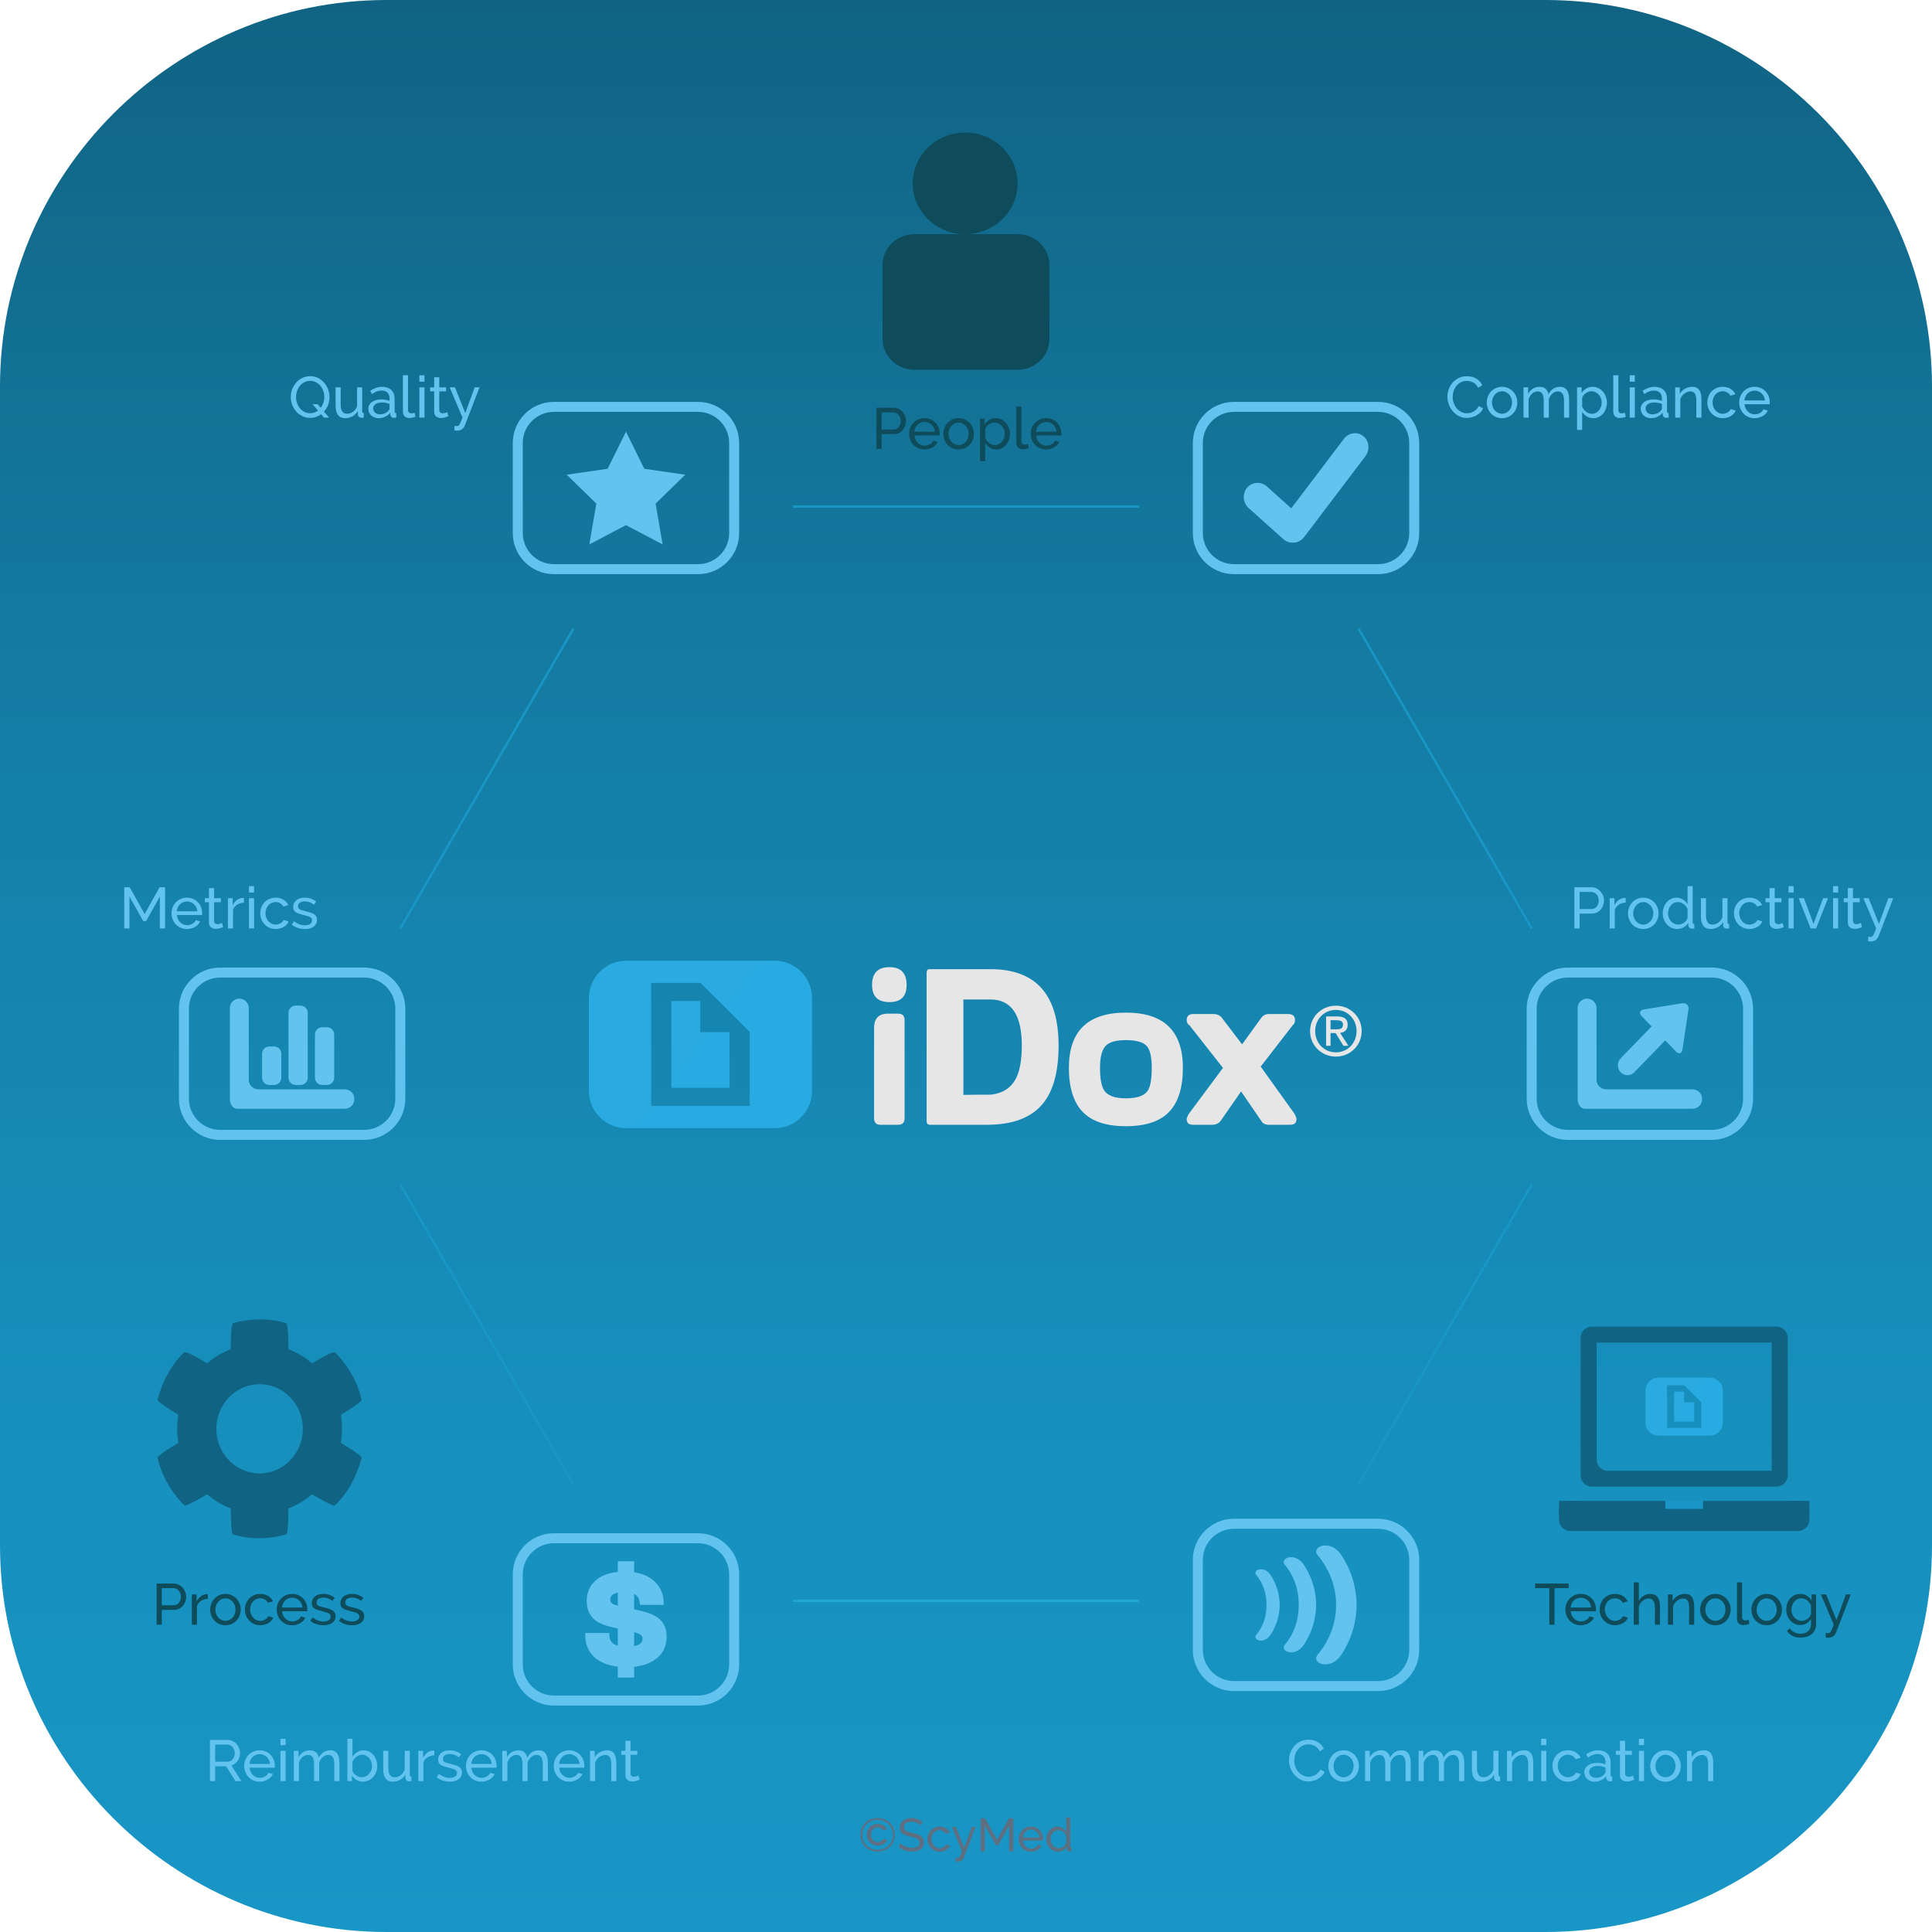 <?xml version="1.0" encoding="utf-8"?>
<!-- Generator: Adobe Illustrator 14.0.0, SVG Export Plug-In . SVG Version: 6.00 Build 43363)  -->
<!DOCTYPE svg PUBLIC "-//W3C//DTD SVG 1.0//EN" "http://www.w3.org/TR/2001/REC-SVG-20010904/DTD/svg10.dtd">
<svg version="1.0" xmlns="http://www.w3.org/2000/svg" xmlns:xlink="http://www.w3.org/1999/xlink" x="0px" y="0px" width="500px"
	 height="500px" viewBox="0 0 500 500" enable-background="new 0 0 500 500" xml:space="preserve">
<g id="Layer_10">
	<g>
		<linearGradient id="SVGID_1_" gradientUnits="userSpaceOnUse" x1="250" y1="500" x2="250" y2="0">
			<stop  offset="0" style="stop-color:#1896C5"/>
			<stop  offset="0.219" style="stop-color:#1791BF"/>
			<stop  offset="0.515" style="stop-color:#1584AE"/>
			<stop  offset="0.855" style="stop-color:#126E91"/>
			<stop  offset="1" style="stop-color:#106383"/>
		</linearGradient>
		<path fill="url(#SVGID_1_)" d="M500,400c0,55-45,100-100,100H100C45,500,0,455,0,400V100C0,45,45,0,100,0h300c55,0,100,45,100,100
			V400z"/>
	</g>
</g>
<g id="iDox">
	<g>
		<path fill="#E6E6E6" d="M234.631,254.899c0,2.965-1.483,4.446-4.445,4.446
			c-3.001,0-4.498-1.481-4.498-4.446c0-3.067,1.497-4.602,4.498-4.602
			C233.148,250.298,234.631,251.832,234.631,254.899z M234.107,289.421c0,1.115-0.558,1.674-1.673,1.674
			h-4.549c-1.118,0-1.674-0.559-1.674-1.674v-23.38c0-2.477,1.203-3.713,3.609-3.713h2.614
			c1.116,0,1.673,0.559,1.673,1.672V289.421z"/>
		<path fill="#E6E6E6" d="M273.962,270.592c0,6.763-1.378,11.802-4.132,15.112
			c-2.999,3.593-7.829,5.391-14.489,5.391h-14.8c-0.488-0.07-0.733-0.384-0.733-0.941V251.763
			c0-0.627,0.245-0.942,0.733-0.942h15.795C268.086,250.821,273.962,257.41,273.962,270.592z
			 M264.442,270.592c0-7.949-2.702-11.926-8.106-11.926h-1.309h-1.725c-0.21,0-0.367,0-0.473,0
			c-0.104,0-0.104,0,0,0h-3.503v10.534c-0.036,0-0.036,0.018,0,0.055v14.1
			c2.058-0.035,4.394-0.056,7.009-0.056c3.174-0.31,5.404-1.777,6.692-4.391
			C263.973,276.955,264.442,274.185,264.442,270.592z"/>
		<path fill="#E6E6E6" d="M306.129,276.344c0,5.125-1.187,8.929-3.559,11.402
			c-2.37,2.477-6.103,3.716-11.19,3.716c-5.092,0-8.823-1.239-11.194-3.716
			c-2.372-2.474-3.558-6.277-3.558-11.402c0-9.52,4.919-14.278,14.752-14.278
			C301.211,262.065,306.129,266.824,306.129,276.344z M298.073,276.344c0-2.753-0.417-4.62-1.257-5.594
			c-0.938-1.047-2.752-1.572-5.437-1.572c-2.614,0-4.387,0.525-5.309,1.572
			c-0.926,1.044-1.388,2.91-1.388,5.594c0,2.895,0.384,4.883,1.149,5.965
			c0.908,1.29,2.756,1.935,5.547,1.935c2.821,0,4.688-0.629,5.596-1.884
			C297.708,281.35,298.073,279.344,298.073,276.344z"/>
		<path fill="#E6E6E6" d="M335.523,289.682c0,0.941-0.559,1.413-1.676,1.413h-5.489
			c-0.977,0-1.656-0.384-2.04-1.151l-5.124-7.48l-5.234,7.532c-0.521,0.732-1.289,1.1-2.3,1.1
			h-4.863c-1.116,0-1.677-0.472-1.677-1.413c0-0.35,0.194-0.84,0.578-1.468l8.803-11.838
			l-8.625-10.979c-0.502-0.312-0.756-0.781-0.756-1.404c0-1.04,0.561-1.562,1.677-1.562h5.281
			c0.942,0,1.674,0.351,2.195,1.049l5.18,6.799l4.917-6.799c0.489-0.698,1.15-1.049,1.988-1.049
			h4.968c1.221,0,1.831,0.523,1.831,1.569c0,0.56-0.208,1.014-0.627,1.36l-8.264,10.67L335,288.219
			C335.349,288.844,335.523,289.334,335.523,289.682z"/>
		<path fill="#E6E6E6" d="M339.044,266.839c0-3.783,3.069-6.57,6.694-6.57c3.592,0,6.662,2.787,6.662,6.57
			c0,3.818-3.07,6.607-6.662,6.607C342.113,273.446,339.044,270.657,339.044,266.839z M345.738,272.348
			c2.981,0,5.336-2.338,5.336-5.509c0-3.119-2.354-5.474-5.336-5.474
			c-3.016,0-5.368,2.354-5.368,5.474C340.37,270.01,342.723,272.348,345.738,272.348z M344.345,270.657
			h-1.15v-7.602h2.896c1.793,0,2.683,0.664,2.683,2.162c0,1.36-0.854,1.954-1.97,2.091l2.162,3.349
			h-1.292l-2.003-3.295h-1.325V270.657z M345.722,266.386c0.975,0,1.848-0.07,1.848-1.236
			c0-0.942-0.853-1.117-1.655-1.117h-1.569v2.354H345.722z"/>
	</g>
	<g id="Layer_2_3_">
		<polygon fill="none" points="188.757,267.018 188.757,281.44 173.704,281.44 173.704,258.973 
			181.23,258.973 181.23,254.274 168.462,254.274 168.462,286.138 193.992,286.138 193.992,267.018 		"/>
		<g>
			<polygon fill="none" points="188.757,281.44 173.704,281.44 173.704,258.973 181.23,258.973 
				181.23,254.274 168.462,254.274 168.462,286.138 193.992,286.138 193.992,267.018 188.757,267.018 			"/>
			<g>
				<polygon fill="none" points="194.038,267.113 188.806,267.113 188.806,281.533 173.751,281.533 
					173.751,259.068 181.237,259.068 181.237,254.369 168.512,254.369 168.512,286.232 194.041,286.232 
					194.041,267.11 194.036,267.11 				"/>
				<polygon fill="none" points="181.279,259.068 181.237,259.068 181.237,267.011 181.285,267.011 
					181.285,254.371 181.285,254.36 181.296,254.371 186.511,259.587 189.339,262.415 193.936,267.011 
					193.989,267.011 189.29,262.312 186.464,259.485 181.248,254.269 181.237,254.261 181.237,254.269 
					181.237,254.369 181.279,254.369 				"/>
				
					<linearGradient id="SVGID_2_" gradientUnits="userSpaceOnUse" x1="365.705" y1="-19.847" x2="386.362" y2="-34.311" gradientTransform="matrix(1 0 0 -1 -196 245)">
					<stop  offset="0" style="stop-color:#29AAE1"/>
					<stop  offset="1" style="stop-color:#28ABE2"/>
				</linearGradient>
				<polygon fill="url(#SVGID_2_)" points="181.285,267.011 181.237,267.011 181.237,259.068 173.751,259.068 
					173.751,281.533 188.806,281.533 188.806,267.113 181.285,267.113 				"/>
				<g>
					<polygon fill="none" points="193.936,267.011 193.989,267.011 189.29,262.312 186.464,259.485 
						181.237,254.369 168.512,254.369 168.512,286.232 194.041,286.232 194.041,267.11 194.036,267.11 
											"/>
					
						<linearGradient id="SVGID_3_" gradientUnits="userSpaceOnUse" x1="351.538" y1="-5.903" x2="403.018" y2="-44.696" gradientTransform="matrix(1 0 0 -1 -196 245)">
						<stop  offset="0" style="stop-color:#29AAE1"/>
						<stop  offset="1" style="stop-color:#28ABE2"/>
					</linearGradient>
					<path fill="url(#SVGID_3_)" d="M200.529,248.643h-38.5c-5.295,0-9.629,4.334-9.629,9.63v24.057
						c0,5.294,4.334,9.629,9.629,9.629h38.5c5.296,0,9.624-4.335,9.624-9.629v-24.057
						C210.153,252.977,205.826,248.643,200.529,248.643z M194.041,286.232h-25.529v-31.863h12.725
						l5.227,5.116l2.826,2.826l4.699,4.699h-0.053l0.1,0.1h0.005V286.232z"/>
				</g>
			</g>
		</g>
	</g>
	<g id="Layer_2_1_">
		<polygon fill="none" points="438.45,362.891 438.45,367.886 433.237,367.886 433.237,360.104 435.844,360.104 
			435.844,358.478 431.422,358.478 431.422,369.513 440.263,369.513 440.263,362.891 		"/>
		<g>
			<polygon fill="none" points="438.45,367.886 433.237,367.886 433.237,360.104 435.844,360.104 
				435.844,358.478 431.422,358.478 431.422,369.513 440.263,369.513 440.263,362.891 438.45,362.891 			"/>
			<g>
				<polygon fill="none" points="440.278,362.924 438.467,362.924 438.467,367.918 433.253,367.918 
					433.253,360.138 435.846,360.138 435.846,358.511 431.439,358.511 431.439,369.545 440.279,369.545 
					440.279,362.923 440.278,362.923 				"/>
				<polygon fill="none" points="435.86,360.138 435.846,360.138 435.846,362.889 435.863,362.889 
					435.863,358.512 435.863,358.507 435.865,358.512 437.672,360.318 438.651,361.297 440.243,362.889 
					440.262,362.889 438.634,361.261 437.655,360.282 435.85,358.476 435.846,358.474 435.846,358.476 
					435.846,358.511 435.86,358.511 				"/>
				
					<linearGradient id="SVGID_4_" gradientUnits="userSpaceOnUse" x1="627.852" y1="-117.14" x2="635.006" y2="-122.149" gradientTransform="matrix(1 0 0 -1 -196 245)">
					<stop  offset="0" style="stop-color:#29AAE1"/>
					<stop  offset="1" style="stop-color:#28ABE2"/>
				</linearGradient>
				<polygon fill="url(#SVGID_4_)" points="435.863,362.889 435.846,362.889 435.846,360.138 433.253,360.138 
					433.253,367.918 438.467,367.918 438.467,362.924 435.863,362.924 				"/>
				<g>
					<polygon fill="none" points="440.243,362.889 440.262,362.889 438.634,361.261 437.655,360.282 
						435.846,358.511 431.439,358.511 431.439,369.545 440.279,369.545 440.279,362.923 440.278,362.923 					
						"/>
					
						<linearGradient id="SVGID_5_" gradientUnits="userSpaceOnUse" x1="622.945" y1="-112.312" x2="640.773" y2="-125.746" gradientTransform="matrix(1 0 0 -1 -196 245)">
						<stop  offset="0" style="stop-color:#29AAE1"/>
						<stop  offset="1" style="stop-color:#28ABE2"/>
					</linearGradient>
					<path fill="url(#SVGID_5_)" d="M442.526,356.527h-13.332c-1.835,0-3.335,1.501-3.335,3.335v8.33
						c0,1.834,1.5,3.336,3.335,3.336h13.332c1.834,0,3.333-1.502,3.333-3.336v-8.33
						C445.859,358.028,444.36,356.527,442.526,356.527z M440.279,369.545h-8.84v-11.034h4.406
						l1.81,1.771l0.979,0.979l1.628,1.628h-0.019l0.035,0.034h0.001V369.545z"/>
				</g>
			</g>
		</g>
	</g>
</g>
<g id="icons_63C3EF">
	<path fill="none" stroke="#63C3EF" stroke-width="2.585" d="M94.263,251.7H56.935
		c-5.134,0-9.334,4.202-9.334,9.333v23.334c0,5.131,4.201,9.333,9.334,9.333h37.329
		c5.135,0,9.337-4.202,9.337-9.333V261.033C103.6,255.902,99.398,251.7,94.263,251.7z"/>
	<g>
		<path fill="#63C3EF" d="M88.242,281.917c-1.361,0-3.428,0-4.592,0c-1.165,0-3.231,0-4.593,0H78.075
			c-1.361,0-3.589,0-4.95,0h-6.274c-1.361,0-2.475-1.114-2.475-2.475v-5.175c0-1.36,0-3.547,0-4.857
			c0-1.31,0-3.238,0-4.285s0-2.976,0-4.287c0-1.311-1.097-2.383-2.438-2.383s-2.438,1.072-2.438,2.383
			c0,1.312,0,3.24,0,4.287s0,2.976,0,4.285c0,1.311,0,3.497,0,4.857v10.203
			c0,1.36,0.813,2.475,1.807,2.475c0.994,0,2.091,0,2.438,0c0.347,0,1.744,0,3.105,0H73.125
			c1.361,0,3.589,0,4.95,0h0.981c1.361,0,3.428,0,4.593,0c1.165,0,3.231,0,4.592,0h0.983
			c1.361,0,2.475-1.114,2.475-2.475v-0.079c0-1.36-1.114-2.475-2.475-2.475H88.242z"/>
	</g>
	<g>
		<path fill="#63C3EF" d="M70.934,270.832c1.027,0,1.867,0.84,1.867,1.866v6.224
			c0,1.026-0.84,1.866-1.867,1.866h-1.244c-1.027,0-1.867-0.84-1.867-1.866v-6.224
			c0-1.026,0.84-1.866,1.867-1.866H70.934z"/>
	</g>
	<g>
		<path fill="#63C3EF" d="M77.778,260.255c1.027,0,1.867,0.84,1.867,1.866v16.801
			c0,1.026-0.84,1.866-1.867,1.866h-1.245c-1.027,0-1.867-0.84-1.867-1.866v-16.801
			c0-1.026,0.84-1.866,1.867-1.866H77.778z"/>
	</g>
	<g>
		<path fill="#63C3EF" d="M84.622,265.855c1.027,0,1.867,0.84,1.867,1.866v11.2
			c0,1.026-0.84,1.866-1.867,1.866h-1.245c-1.027,0-1.867-0.84-1.867-1.866v-11.2
			c0-1.026,0.84-1.866,1.867-1.866H84.622z"/>
	</g>
	<path fill="none" stroke="#63C3EF" stroke-width="2.585" d="M180.663,398.1h-37.329
		c-5.134,0-9.334,4.202-9.334,9.333v23.334c0,5.131,4.201,9.333,9.334,9.333h37.329
		c5.136,0,9.337-4.202,9.337-9.333v-23.334C190,402.302,185.799,398.1,180.663,398.1z"/>
	<g>
		<path fill="#63C3EF" stroke="#63C3EF" stroke-width="1.454" d="M156.982,423.353
			c0.035,1.232,0.697,3.572,5.05,3.572c2.359,0,4.984-0.524,4.984-2.864
			c0-1.726-1.795-2.188-4.319-2.741l-2.559-0.556c-3.854-0.832-7.573-1.632-7.573-6.498
			c0-2.467,1.426-6.809,9.168-6.809c7.308,0,9.268,4.436,9.301,7.147H166.25
			c-0.132-0.988-0.529-3.329-4.883-3.329c-1.893,0-4.152,0.648-4.152,2.647
			c0,1.728,1.528,2.097,2.526,2.315l5.813,1.323c3.255,0.736,6.246,1.97,6.246,5.945
			c0,6.652-7.308,7.237-9.401,7.237c-8.704,0-10.198-4.653-10.198-7.392H156.982z"/>
	</g>
	<rect x="160.531" y="404.693" fill="#63C3EF" stroke="#63C3EF" stroke-width="1.273" width="2.938" height="28.814"/>
	<path fill="none" stroke="#63C3EF" stroke-width="2.585" d="M180.663,105.301h-37.329
		c-5.133,0-9.334,4.202-9.334,9.332v23.335c0,5.13,4.201,9.333,9.334,9.333h37.329
		c5.136,0,9.337-4.203,9.337-9.333v-23.335C190,109.502,185.799,105.301,180.663,105.301z"/>
	<g>
		<polygon fill="#63C3EF" stroke="#63C3EF" stroke-width="0" stroke-linecap="round" stroke-linejoin="round" points="
			146.664,122.856 154.333,130.333 152.522,140.887 162.003,135.904 171.48,140.887 169.67,130.333 
			177.336,122.856 166.74,121.316 162.003,111.713 157.261,121.316 		"/>
	</g>
	<g>
		<path fill="#63C3EF" d="M353.357,118.078c1.236-1.632,0.995-3.978-0.537-5.213
			c-1.532-1.235-3.797-0.911-5.033,0.721l-15.818,20.879c-1.236,1.632-0.994,3.977,0.538,5.21
			s3.798,0.909,5.034-0.723L353.357,118.078z"/>
	</g>
	<g>
		<path fill="#63C3EF" d="M336.797,133.901c1.524,1.366,1.711,3.743,0.414,5.281
			c-1.296,1.538-3.604,1.678-5.128,0.312l-8.919-7.994c-1.524-1.366-1.71-3.743-0.414-5.28
			c1.297-1.538,3.605-1.678,5.13-0.312L336.797,133.901z"/>
	</g>
	<path fill="none" stroke="#63C3EF" stroke-width="2.585" d="M356.664,105.301h-37.33
		c-5.133,0-9.334,4.202-9.334,9.332v23.335c0,5.13,4.201,9.333,9.334,9.333h37.33
		c5.135,0,9.336-4.203,9.336-9.333v-23.335C366,109.502,361.799,105.301,356.664,105.301z"/>
	<path fill="none" stroke="#63C3EF" stroke-width="2.585" d="M443.064,251.699h-37.329
		c-5.135,0-9.335,4.203-9.335,9.332v23.338c0,5.129,4.2,9.332,9.335,9.332h37.329
		c5.136,0,9.336-4.203,9.336-9.332v-23.338C452.4,255.902,448.2,251.699,443.064,251.699z"/>
	<g>
		<g>
			<g>
				<g>
					<g>
						<path fill="#63C3EF" d="M433.741,272.129c0.761,0.784,1.516,0.542,1.679-0.538l1.549-10.291
							c0.163-1.08-0.587-1.822-1.665-1.648l-9.861,1.583c-1.078,0.174-1.339,0.957-0.578,1.741
							L433.741,272.129z"/>
					</g>
				</g>
			</g>
		</g>
	</g>
	<g>
		<path fill="#63C3EF" d="M422.948,277.51c-0.967,0.997-2.549,0.997-3.515,0l-0.001-0.001
			c-0.966-0.997-0.966-2.628,0.001-3.625l10.029-10.343c0.967-0.997,2.549-0.997,3.516-0.001
			c0.968,0.996,0.968,2.627,0.001,3.624L422.948,277.51z"/>
	</g>
	<g>
		<path fill="#63C3EF" d="M437.044,281.917c-1.361,0-3.429,0-4.593,0c-1.165,0-3.232,0-4.594,0h-0.981
			c-1.361,0-3.59,0-4.951,0h-6.274c-1.361,0-2.476-1.114-2.476-2.476v-5.173c0-1.361,0-3.548,0-4.858
			s0-3.239,0-4.285c0-1.047,0-2.976,0-4.287s-1.097-2.384-2.438-2.384c-1.341,0-2.438,1.072-2.438,2.384
			s0,3.24,0,4.287c0,1.046,0,2.975,0,4.285s0,3.497,0,4.858v10.202c0,1.361,0.813,2.476,1.809,2.476
			c0.994,0,2.091,0,2.438,0s1.744,0,3.105,0h6.274c1.361,0,3.59,0,4.951,0h0.981c1.361,0,3.429,0,4.594,0
			c1.164,0,3.231,0,4.593,0h0.982c1.361,0,2.476-1.114,2.476-2.476v-0.078
			c0-1.361-1.114-2.476-2.476-2.476H437.044z"/>
	</g>
	<path fill="none" stroke="#63C3EF" stroke-width="2.585" d="M356.664,394.35h-37.33
		c-5.133,0-9.334,4.202-9.334,9.335v23.332c0,5.131,4.201,9.333,9.334,9.333h37.33
		c5.135,0,9.336-4.202,9.336-9.333v-23.332C366,398.552,361.799,394.35,356.664,394.35z"/>
	<g>
		<path fill="#63C3EF" stroke="#63C3EF" stroke-width="0" stroke-linecap="round" stroke-linejoin="round" d="M325.061,407.53
			c1.998,2.334,2.726,5.149,2.715,7.82c0.011,2.669-0.717,5.484-2.715,7.815
			c-0.844,1.287,1.969,2.373,3.639,0.097c1.826-2.684,2.455-5.426,2.49-7.912
			c-0.035-2.488-0.664-5.23-2.49-7.914C327.029,405.166,324.217,406.246,325.061,407.53z"/>
		<path fill="#63C3EF" stroke="#63C3EF" stroke-width="0" stroke-linecap="round" stroke-linejoin="round" d="M332.443,404.887
			c2.664,3.114,3.688,6.871,3.672,10.426c0.016,3.563-1.008,7.317-3.672,10.432
			c-1.131,1.707,2.621,3.152,4.848,0.122c2.438-3.581,3.279-7.234,3.324-10.554
			c-0.045-3.313-0.887-6.97-3.324-10.547C335.064,401.732,331.312,403.181,332.443,404.887z"/>
		<path fill="#63C3EF" stroke="#63C3EF" stroke-width="0" stroke-linecap="round" stroke-linejoin="round" d="M340.877,402.317
			c3.33,3.891,4.931,8.585,4.906,13.033c0.024,4.446-1.576,9.143-4.906,13.031
			c-1.409,2.135,3.279,3.944,6.061,0.157c3.047-4.474,4.1-9.044,4.156-13.188
			c-0.057-4.146-1.109-8.717-4.156-13.19C344.156,398.373,339.468,400.184,340.877,402.317z"/>
	</g>
</g>
<g id="icons">
	<path fill="#0E4C5B" d="M263.37,60.599h-12.956c7.199-0.324,12.941-6.075,12.941-13.132
		c0-7.269-6.08-13.165-13.578-13.165c-7.494,0-13.575,5.896-13.575,13.165
		c0,7.057,5.744,12.808,12.939,13.132h-12.511c-4.527,0-8.231,3.584-8.231,7.975v19.146
		c0,4.387,3.704,7.979,8.231,7.979h26.739c4.522,0,8.229-3.592,8.229-7.979V68.573
		C271.6,64.183,267.893,60.599,263.37,60.599z"/>
	<path fill="#106383" d="M88.213,373.409c0.192-1.184,0.295-2.396,0.295-3.635
		c0-1.236-0.103-2.451-0.295-3.635c5.681-3.404,5.368-3.826,5.368-3.826
		c-1.541-7.338-6.932-12.381-6.932-12.381s-0.29-0.438-5.897,2.879
		c-1.808-1.541-3.869-2.777-6.106-3.639c-0.019-6.773-0.531-6.703-0.531-6.703
		c-6.931-2.291-13.859,0-13.859,0s-0.514,0.025-0.534,6.703c-2.236,0.861-4.297,2.098-6.106,3.639
		c-5.698-3.373-5.897-2.881-5.897-2.881c-5.388,5.045-6.929,12.379-6.929,12.379
		s-0.234,0.475,5.366,3.83c-0.19,1.184-0.296,2.398-0.296,3.635c0,1.238,0.106,2.451,0.296,3.635
		c-5.681,3.406-5.369,3.828-5.369,3.828c1.543,7.336,6.931,12.379,6.931,12.379
		s0.291,0.438,5.897-2.877c1.809,1.539,3.87,2.775,6.106,3.637c0.019,6.773,0.533,6.705,0.533,6.705
		c6.93,2.291,13.859,0,13.859,0s0.514-0.029,0.533-6.705c2.237-0.861,4.297-2.098,6.106-3.637
		c5.7,3.373,5.897,2.877,5.897,2.877c5.388-5.043,6.932-12.379,6.932-12.379
		S93.814,376.765,88.213,373.409z M67.184,381.319c-6.182,0-11.195-5.168-11.195-11.545
		c0-6.375,5.013-11.545,11.195-11.545s11.195,5.17,11.195,11.545
		C78.378,376.151,73.366,381.319,67.184,381.319z"/>
	<g>
		<path fill="#106383" d="M468.259,393.307c0,1.607-1.315,2.923-2.923,2.923h-58.953
			c-1.607,0-2.923-1.315-2.923-2.923v-1.951c0-1.607,1.315-2.923,2.923-2.923h58.953
			c1.607,0,2.923,1.315,2.923,2.923V393.307z"/>
	</g>
	<rect x="403.46" y="388.433" fill="#106383" width="5.428" height="3.23"/>
	<rect x="462.829" y="388.433" fill="#106383" width="5.43" height="3.23"/>
	<g>
		<path fill="#106383" d="M411.984,343.321c-1.607,0-2.923,1.315-2.923,2.923v35.568
			c0,1.607,1.315,2.923,2.923,2.923h47.75c1.607,0,2.923-1.315,2.923-2.923v-35.568
			c0-1.607-1.315-2.923-2.923-2.923H411.984z M458.515,347.454c0,0.004,0,1.323,0,2.931v20.043
			c0,1.607,0,4.238,0,5.846v1.396c0,1.607,0,2.938,0,2.956s-1.315,0.033-2.923,0.033h-31.914
			c-1.607,0-4.238,0-5.846,0h-1.705c-1.607,0-2.923-1.315-2.923-2.923v-1.463c0-1.607,0-3.216,0-3.573
			s0-1.966,0-3.573v-18.742c0-1.607,0-2.927,0-2.931s1.315-0.008,2.923-0.008h39.465
			C457.199,347.446,458.515,347.45,458.515,347.454z"/>
	</g>
	<rect x="430.987" y="388.312" fill="#1896C5" width="9.744" height="2.193"/>
</g>
<g id="ScyMed_outlines">
	<g>
		<path fill="#5D6F81" d="M227.098,479.184c-0.64,0-1.229-0.109-1.77-0.33
			c-0.54-0.22-1.006-0.523-1.398-0.912c-0.392-0.388-0.699-0.846-0.924-1.374
			c-0.225-0.527-0.336-1.104-0.336-1.728c0-0.616,0.111-1.188,0.336-1.716
			c0.225-0.528,0.532-0.984,0.924-1.368c0.393-0.384,0.858-0.687,1.398-0.906
			s1.13-0.33,1.77-0.33c0.641,0,1.234,0.11,1.782,0.33s1.022,0.522,1.422,0.906
			s0.712,0.84,0.937,1.368c0.224,0.527,0.336,1.1,0.336,1.716c0,0.624-0.112,1.2-0.336,1.728
			c-0.225,0.528-0.537,0.986-0.937,1.374c-0.399,0.389-0.874,0.692-1.422,0.912
			C228.332,479.074,227.738,479.184,227.098,479.184z M227.098,478.728c0.561,0,1.082-0.094,1.566-0.282
			c0.484-0.188,0.906-0.451,1.266-0.792c0.36-0.34,0.643-0.745,0.846-1.218
			c0.205-0.472,0.307-0.996,0.307-1.572c0-0.552-0.1-1.065-0.301-1.542
			c-0.199-0.476-0.478-0.888-0.834-1.235c-0.355-0.349-0.775-0.62-1.26-0.816
			s-1.014-0.294-1.59-0.294c-0.568,0-1.092,0.098-1.572,0.294c-0.479,0.196-0.896,0.468-1.248,0.816
			c-0.352,0.348-0.627,0.758-0.827,1.229c-0.2,0.473-0.3,0.984-0.3,1.536
			s0.1,1.064,0.3,1.536s0.476,0.882,0.827,1.229c0.353,0.349,0.769,0.62,1.248,0.816
			C226.006,478.63,226.529,478.728,227.098,478.728z M227.193,477.647c-0.392,0-0.762-0.067-1.109-0.204
			c-0.348-0.136-0.652-0.328-0.912-0.576c-0.26-0.247-0.466-0.544-0.617-0.888
			c-0.152-0.344-0.229-0.724-0.229-1.14c0-0.344,0.058-0.685,0.174-1.021
			c0.115-0.336,0.29-0.638,0.521-0.905c0.232-0.269,0.524-0.484,0.877-0.648
			c0.352-0.164,0.764-0.246,1.235-0.246c0.56,0,1.054,0.12,1.481,0.36
			c0.429,0.239,0.738,0.584,0.931,1.031l-1.021,0.324c-0.071-0.16-0.166-0.292-0.281-0.396
			c-0.116-0.104-0.236-0.187-0.36-0.246c-0.124-0.061-0.252-0.103-0.384-0.126
			c-0.132-0.024-0.254-0.036-0.366-0.036c-0.288,0-0.54,0.054-0.756,0.162
			c-0.216,0.107-0.396,0.252-0.54,0.432c-0.145,0.181-0.252,0.384-0.324,0.612
			c-0.072,0.228-0.107,0.462-0.107,0.702c0,0.304,0.054,0.574,0.162,0.81
			c0.107,0.236,0.246,0.435,0.414,0.594c0.168,0.16,0.355,0.282,0.563,0.366
			s0.412,0.126,0.612,0.126c0.279,0,0.558-0.073,0.834-0.222c0.275-0.148,0.478-0.354,0.605-0.618
			l1.021,0.312c-0.064,0.16-0.168,0.325-0.312,0.498c-0.145,0.172-0.32,0.328-0.529,0.468
			c-0.207,0.14-0.445,0.254-0.713,0.342C227.796,477.604,227.506,477.647,227.193,477.647z"/>
		<path fill="#5D6F81" d="M238.223,472.367c-0.096-0.111-0.225-0.22-0.385-0.323
			c-0.16-0.104-0.34-0.198-0.539-0.282c-0.201-0.084-0.419-0.152-0.654-0.204
			c-0.236-0.052-0.482-0.078-0.738-0.078c-0.664,0-1.15,0.124-1.458,0.372s-0.462,0.588-0.462,1.021
			c0,0.231,0.044,0.424,0.132,0.575c0.088,0.152,0.226,0.282,0.414,0.391
			c0.188,0.107,0.422,0.202,0.702,0.281c0.279,0.08,0.611,0.164,0.996,0.253
			c0.439,0.096,0.838,0.206,1.193,0.329c0.356,0.125,0.66,0.278,0.912,0.463
			c0.252,0.184,0.444,0.407,0.576,0.672c0.133,0.264,0.198,0.588,0.198,0.972
			c0,0.408-0.08,0.762-0.24,1.062c-0.16,0.301-0.378,0.549-0.653,0.744
			c-0.276,0.196-0.603,0.341-0.979,0.433s-0.784,0.138-1.225,0.138c-0.655,0-1.277-0.102-1.865-0.306
			s-1.122-0.502-1.602-0.895l0.516-0.912c0.127,0.137,0.294,0.272,0.498,0.408
			c0.203,0.137,0.436,0.258,0.695,0.366c0.26,0.107,0.541,0.196,0.84,0.264
			c0.301,0.068,0.614,0.103,0.942,0.103c0.608,0,1.08-0.108,1.416-0.324s0.504-0.54,0.504-0.972
			c0-0.24-0.054-0.442-0.161-0.606c-0.108-0.164-0.267-0.306-0.475-0.426s-0.467-0.227-0.773-0.318
			c-0.309-0.092-0.658-0.186-1.051-0.282c-0.432-0.104-0.812-0.216-1.14-0.336
			c-0.328-0.12-0.603-0.264-0.822-0.432s-0.386-0.372-0.498-0.612
			c-0.112-0.239-0.168-0.527-0.168-0.863c0-0.408,0.076-0.769,0.228-1.08
			c0.152-0.312,0.365-0.576,0.637-0.792c0.271-0.217,0.596-0.378,0.972-0.486s0.784-0.162,1.224-0.162
			c0.576,0,1.097,0.088,1.561,0.264c0.464,0.177,0.876,0.412,1.236,0.708L238.223,472.367z"/>
		<path fill="#5D6F81" d="M239.998,475.956c0-0.44,0.076-0.856,0.229-1.248
			c0.152-0.393,0.367-0.734,0.648-1.026c0.279-0.292,0.613-0.523,1.002-0.696
			c0.387-0.172,0.821-0.258,1.301-0.258c0.625,0,1.162,0.138,1.615,0.414
			c0.451,0.276,0.793,0.646,1.025,1.11l-1.031,0.323c-0.16-0.296-0.385-0.525-0.673-0.689
			s-0.608-0.246-0.96-0.246c-0.288,0-0.561,0.058-0.816,0.174s-0.476,0.278-0.66,0.486
			c-0.184,0.208-0.329,0.452-0.438,0.731c-0.107,0.28-0.162,0.588-0.162,0.925
			c0,0.328,0.057,0.636,0.168,0.924c0.112,0.288,0.262,0.538,0.45,0.75s0.408,0.378,0.66,0.498
			s0.522,0.18,0.81,0.18c0.185,0,0.366-0.026,0.547-0.078c0.18-0.052,0.344-0.122,0.492-0.21
			c0.147-0.088,0.277-0.189,0.389-0.306c0.113-0.116,0.193-0.242,0.24-0.378l1.032,0.312
			c-0.096,0.232-0.229,0.444-0.401,0.636c-0.172,0.192-0.375,0.356-0.606,0.492
			c-0.231,0.137-0.49,0.244-0.774,0.324c-0.283,0.08-0.582,0.12-0.894,0.12
			c-0.472,0-0.904-0.088-1.296-0.264c-0.393-0.177-0.729-0.412-1.008-0.708
			c-0.28-0.296-0.498-0.643-0.654-1.038C240.076,476.813,239.998,476.396,239.998,475.956z"/>
		<path fill="#5D6F81" d="M247.307,480.804c0.104,0.016,0.208,0.028,0.312,0.036
			c0.104,0.008,0.184,0.012,0.239,0.012c0.097,0,0.183-0.022,0.259-0.066
			c0.075-0.044,0.151-0.13,0.228-0.258c0.075-0.128,0.161-0.306,0.258-0.534
			c0.097-0.228,0.216-0.525,0.36-0.894l-2.652-6.264h1.092l2.137,5.315l1.943-5.315h1.008
			l-3.048,7.907c-0.112,0.28-0.298,0.526-0.558,0.738s-0.618,0.318-1.074,0.318
			c-0.072,0-0.146-0.004-0.223-0.012c-0.076-0.009-0.17-0.024-0.281-0.049V480.804z"/>
		<path fill="#5D6F81" d="M261.154,479.1v-6.588l-2.832,5.052h-0.611l-2.844-5.052v6.588h-1.08v-8.52
			h1.141l3.084,5.531l3.096-5.531h1.127v8.52H261.154z"/>
		<path fill="#5D6F81" d="M266.83,479.22c-0.473,0-0.904-0.086-1.295-0.258
			c-0.393-0.172-0.729-0.406-1.01-0.702c-0.279-0.296-0.498-0.643-0.652-1.038
			c-0.156-0.396-0.234-0.814-0.234-1.254c0-0.44,0.078-0.856,0.234-1.248
			c0.154-0.392,0.375-0.736,0.66-1.032c0.283-0.296,0.621-0.529,1.014-0.702
			c0.391-0.172,0.824-0.258,1.295-0.258c0.473,0,0.902,0.088,1.291,0.264
			c0.387,0.177,0.717,0.41,0.99,0.702c0.271,0.292,0.48,0.632,0.629,1.021
			c0.148,0.388,0.223,0.79,0.223,1.206c0,0.088-0.002,0.168-0.006,0.239
			c-0.004,0.072-0.01,0.129-0.018,0.168h-5.197c0.023,0.312,0.096,0.597,0.217,0.853
			c0.119,0.256,0.275,0.476,0.467,0.66c0.193,0.184,0.41,0.328,0.654,0.432
			c0.244,0.104,0.502,0.156,0.775,0.156c0.191,0,0.379-0.026,0.562-0.078s0.357-0.122,0.518-0.21
			c0.158-0.088,0.301-0.196,0.426-0.324c0.123-0.128,0.217-0.271,0.281-0.432l0.912,0.252
			c-0.104,0.232-0.246,0.444-0.426,0.636c-0.18,0.192-0.389,0.358-0.625,0.498
			c-0.236,0.141-0.498,0.25-0.785,0.33C267.441,479.18,267.143,479.22,266.83,479.22z
			 M268.979,475.548c-0.023-0.296-0.098-0.57-0.223-0.822c-0.123-0.252-0.279-0.466-0.467-0.642
			c-0.189-0.176-0.406-0.314-0.654-0.414c-0.248-0.101-0.512-0.15-0.793-0.15
			c-0.279,0-0.543,0.05-0.791,0.15c-0.248,0.1-0.467,0.239-0.654,0.42
			c-0.188,0.18-0.34,0.394-0.457,0.642c-0.115,0.248-0.186,0.521-0.209,0.816H268.979z"/>
		<path fill="#5D6F81" d="M273.791,479.22c-0.434,0-0.832-0.088-1.201-0.264
			c-0.367-0.177-0.684-0.412-0.947-0.708s-0.471-0.641-0.619-1.032
			c-0.146-0.392-0.221-0.805-0.221-1.236c0-0.439,0.07-0.857,0.209-1.254
			c0.141-0.396,0.336-0.742,0.588-1.038s0.553-0.529,0.9-0.702
			c0.348-0.172,0.73-0.258,1.146-0.258c0.504,0,0.953,0.132,1.35,0.396
			c0.396,0.264,0.709,0.584,0.941,0.96v-3.744h1.057v7.464c0,0.248,0.111,0.376,0.336,0.384v0.912
			c-0.111,0.016-0.201,0.028-0.27,0.036s-0.135,0.012-0.199,0.012c-0.207,0-0.389-0.069-0.545-0.21
			c-0.156-0.14-0.234-0.302-0.234-0.486v-0.527c-0.248,0.408-0.578,0.726-0.99,0.954
			C274.68,479.105,274.246,479.22,273.791,479.22z M274.043,478.308c0.191,0,0.389-0.036,0.594-0.108
			c0.203-0.071,0.395-0.172,0.576-0.3c0.18-0.128,0.336-0.277,0.467-0.45
			c0.133-0.172,0.219-0.354,0.258-0.546v-1.8c-0.072-0.2-0.18-0.39-0.324-0.57
			c-0.143-0.18-0.305-0.336-0.484-0.468c-0.182-0.132-0.373-0.235-0.576-0.312
			c-0.205-0.076-0.406-0.114-0.607-0.114c-0.311,0-0.594,0.066-0.846,0.198s-0.467,0.308-0.646,0.527
			c-0.182,0.221-0.318,0.473-0.414,0.757c-0.098,0.283-0.145,0.573-0.145,0.869
			c0,0.312,0.055,0.61,0.168,0.895c0.111,0.284,0.264,0.53,0.455,0.738
			c0.193,0.208,0.418,0.374,0.678,0.498S273.738,478.308,274.043,478.308z"/>
	</g>
</g>
<g id="Layer_7">
	<line fill="none" stroke="#1896C5" stroke-width="0.6" x1="205.2" y1="131.1" x2="294.801" y2="131.1"/>
	<line fill="none" stroke="#1EA8D3" stroke-width="0.6" x1="205.2" y1="414.301" x2="294.801" y2="414.301"/>
	<line fill="none" stroke="#1896C5" stroke-width="0.6" x1="103.6" y1="240.281" x2="148.4" y2="162.684"/>
	<line fill="none" stroke="#1896C5" stroke-width="0.6" x1="396.4" y1="240.281" x2="351.6" y2="162.684"/>
	<line fill="none" stroke="#1896C5" stroke-width="0.6" x1="396.4" y1="306.553" x2="351.601" y2="384.148"/>
	<line fill="none" stroke="#1896C5" stroke-width="0.6" x1="103.6" y1="306.553" x2="148.401" y2="384.148"/>
</g>
<g id="Layer_8_copy">
	<g>
		<path fill="#63C3EF" stroke="#63C3EF" stroke-width="0" stroke-linecap="round" stroke-linejoin="round" d="M83.111,107.205
			c-0.4,0.29-0.84,0.52-1.32,0.69c-0.48,0.17-0.99,0.255-1.53,0.255
			c-0.75,0-1.433-0.155-2.048-0.465c-0.615-0.31-1.143-0.715-1.583-1.215s-0.78-1.075-1.02-1.725
			c-0.24-0.65-0.36-1.315-0.36-1.995c0-0.71,0.127-1.39,0.382-2.04
			c0.255-0.65,0.608-1.225,1.058-1.725c0.45-0.5,0.982-0.897,1.598-1.193
			c0.615-0.294,1.282-0.442,2.002-0.442c0.75,0,1.43,0.158,2.04,0.473
			c0.61,0.315,1.135,0.728,1.575,1.237c0.439,0.51,0.78,1.087,1.02,1.732
			c0.24,0.645,0.36,1.303,0.36,1.973c0,0.72-0.127,1.402-0.383,2.047
			c-0.255,0.645-0.607,1.218-1.057,1.718l1.335,1.545h-1.32L83.111,107.205z M80.276,106.935
			c0.39,0,0.755-0.06,1.095-0.18c0.34-0.12,0.65-0.285,0.93-0.495l-1.425-1.665h1.32
			l0.81,0.945c0.29-0.39,0.515-0.825,0.675-1.305c0.16-0.48,0.24-0.975,0.24-1.485
			c0-0.54-0.087-1.062-0.262-1.567c-0.175-0.505-0.425-0.953-0.75-1.342
			c-0.325-0.39-0.71-0.7-1.155-0.93s-0.938-0.345-1.478-0.345c-0.57,0-1.08,0.12-1.53,0.36
			c-0.45,0.24-0.833,0.558-1.147,0.953s-0.558,0.842-0.728,1.342
			c-0.17,0.5-0.255,1.01-0.255,1.53c0,0.54,0.087,1.063,0.262,1.568s0.422,0.952,0.743,1.342
			c0.32,0.39,0.705,0.7,1.155,0.93C79.226,106.82,79.726,106.935,80.276,106.935z"/>
		<path fill="#63C3EF" stroke="#63C3EF" stroke-width="0" stroke-linecap="round" stroke-linejoin="round" d="M89.336,108.225
			c-0.82,0-1.44-0.275-1.86-0.825s-0.63-1.37-0.63-2.46v-4.695h1.32v4.44
			c0,1.6,0.555,2.4,1.665,2.4c0.54,0,1.047-0.172,1.522-0.517
			c0.475-0.345,0.827-0.818,1.058-1.417v-4.905h1.32v6.21c0,0.31,0.14,0.47,0.42,0.48v1.14
			c-0.15,0.02-0.268,0.032-0.353,0.038c-0.085,0.005-0.167,0.007-0.248,0.007
			c-0.26,0-0.478-0.077-0.652-0.232c-0.175-0.155-0.268-0.347-0.277-0.578l-0.03-0.915
			c-0.35,0.59-0.81,1.042-1.38,1.358C90.641,108.068,90.016,108.225,89.336,108.225z"/>
		<path fill="#63C3EF" stroke="#63C3EF" stroke-width="0" stroke-linecap="round" stroke-linejoin="round" d="M97.946,108.225
			c-0.37,0-0.715-0.062-1.035-0.188c-0.32-0.125-0.598-0.297-0.833-0.518
			c-0.235-0.22-0.42-0.477-0.555-0.772c-0.135-0.295-0.202-0.617-0.202-0.967
			c0-0.36,0.08-0.688,0.24-0.982c0.16-0.295,0.388-0.548,0.683-0.758s0.645-0.375,1.05-0.495
			c0.405-0.12,0.848-0.18,1.328-0.18c0.38,0,0.765,0.035,1.155,0.105
			c0.39,0.07,0.735,0.165,1.035,0.285V103.125c0-0.64-0.18-1.142-0.54-1.507
			c-0.36-0.365-0.87-0.547-1.53-0.547c-0.79,0-1.62,0.305-2.49,0.915l-0.435-0.855
			c1.01-0.68,2.025-1.02,3.045-1.02c1.03,0,1.832,0.275,2.407,0.825
			c0.575,0.55,0.862,1.325,0.862,2.325v3.195c0,0.31,0.14,0.47,0.42,0.48v1.14
			c-0.14,0.02-0.255,0.035-0.345,0.045s-0.185,0.015-0.285,0.015c-0.26,0-0.467-0.078-0.622-0.232
			c-0.155-0.155-0.248-0.343-0.278-0.562l-0.03-0.555c-0.35,0.47-0.793,0.828-1.328,1.073
			C99.128,108.103,98.556,108.225,97.946,108.225z M98.291,107.235c0.47,0,0.908-0.087,1.312-0.263
			c0.405-0.175,0.712-0.407,0.922-0.697c0.19-0.19,0.285-0.385,0.285-0.585v-1.155
			c-0.64-0.25-1.305-0.375-1.995-0.375c-0.66,0-1.197,0.14-1.612,0.42
			c-0.415,0.28-0.623,0.645-0.623,1.095c0,0.22,0.042,0.425,0.127,0.615
			c0.085,0.19,0.205,0.355,0.36,0.495c0.155,0.14,0.338,0.25,0.548,0.33
			S98.051,107.235,98.291,107.235z"/>
		<path fill="#63C3EF" stroke="#63C3EF" stroke-width="0" stroke-linecap="round" stroke-linejoin="round" d="M104.276,97.125
			h1.32v8.925c0,0.29,0.077,0.518,0.232,0.683c0.155,0.165,0.373,0.247,0.652,0.247
			c0.11,0,0.24-0.017,0.39-0.052s0.29-0.077,0.42-0.127l0.21,1.065
			c-0.22,0.09-0.48,0.165-0.78,0.225s-0.565,0.09-0.795,0.09c-0.51,0-0.913-0.145-1.208-0.435
			c-0.295-0.29-0.442-0.695-0.442-1.215V97.125z"/>
		<path fill="#63C3EF" stroke="#63C3EF" stroke-width="0" stroke-linecap="round" stroke-linejoin="round" d="M108.536,98.775
			V97.125h1.32v1.65H108.536z M108.536,108.075v-7.83h1.32v7.83H108.536z"/>
		<path fill="#63C3EF" stroke="#63C3EF" stroke-width="0" stroke-linecap="round" stroke-linejoin="round" d="M116.036,107.685
			c-0.081,0.04-0.186,0.088-0.315,0.143c-0.13,0.055-0.277,0.11-0.442,0.165
			c-0.165,0.055-0.345,0.1-0.54,0.135c-0.195,0.035-0.397,0.052-0.607,0.052
			c-0.48,0-0.895-0.132-1.245-0.397c-0.35-0.265-0.525-0.677-0.525-1.237v-5.265h-1.065v-1.035h1.065
			v-2.61h1.32v2.61h1.755v1.035h-1.755v4.86c0.02,0.29,0.115,0.5,0.285,0.63
			c0.17,0.13,0.37,0.195,0.6,0.195c0.26,0,0.498-0.042,0.712-0.127s0.362-0.152,0.442-0.203
			L116.036,107.685z"/>
		<path fill="#63C3EF" stroke="#63C3EF" stroke-width="0" stroke-linecap="round" stroke-linejoin="round" d="M117.625,110.205
			c0.13,0.02,0.26,0.035,0.39,0.045c0.13,0.01,0.23,0.015,0.3,0.015
			c0.12,0,0.227-0.028,0.322-0.083c0.095-0.055,0.19-0.163,0.285-0.322
			c0.095-0.16,0.202-0.383,0.322-0.667c0.12-0.285,0.27-0.658,0.45-1.118l-3.315-7.83h1.365
			l2.67,6.645l2.43-6.645h1.26l-3.81,9.885c-0.14,0.35-0.373,0.657-0.698,0.922
			c-0.325,0.265-0.772,0.397-1.342,0.397c-0.09,0-0.183-0.005-0.278-0.015s-0.212-0.03-0.353-0.06
			V110.205z"/>
	</g>
	<g>
		<path fill="#63C3EF" stroke="#63C3EF" stroke-width="0" stroke-linecap="round" stroke-linejoin="round" d="M374.586,102.676
			c0-0.64,0.111-1.277,0.337-1.913c0.226-0.635,0.556-1.205,0.99-1.71s0.968-0.913,1.597-1.223
			c0.631-0.31,1.346-0.465,2.146-0.465c0.95,0,1.765,0.215,2.445,0.645
			c0.68,0.43,1.185,0.99,1.515,1.68l-1.064,0.69c-0.16-0.34-0.354-0.625-0.578-0.855
			s-0.47-0.415-0.734-0.555c-0.266-0.14-0.538-0.24-0.818-0.3
			c-0.279-0.06-0.555-0.09-0.824-0.09c-0.59,0-1.113,0.123-1.568,0.368s-0.837,0.565-1.146,0.96
			c-0.311,0.395-0.543,0.84-0.697,1.335c-0.156,0.495-0.232,0.993-0.232,1.493
			c0,0.56,0.092,1.092,0.277,1.597c0.185,0.505,0.441,0.953,0.771,1.343s0.721,0.7,1.17,0.93
			c0.451,0.23,0.94,0.345,1.471,0.345c0.279,0,0.567-0.035,0.862-0.105s0.577-0.182,0.848-0.337
			s0.522-0.35,0.757-0.585c0.235-0.235,0.428-0.518,0.578-0.848l1.125,0.615
			c-0.17,0.4-0.408,0.752-0.713,1.057c-0.305,0.305-0.65,0.562-1.035,0.772
			s-0.792,0.37-1.223,0.48c-0.43,0.11-0.85,0.165-1.26,0.165c-0.729,0-1.4-0.16-2.01-0.48
			c-0.609-0.32-1.138-0.737-1.582-1.252c-0.445-0.515-0.791-1.1-1.035-1.755
			C374.708,104.023,374.586,103.356,374.586,102.676z"/>
		<path fill="#63C3EF" stroke="#63C3EF" stroke-width="0" stroke-linecap="round" stroke-linejoin="round" d="M388.715,108.226
			c-0.59,0-1.127-0.11-1.611-0.33c-0.486-0.22-0.9-0.515-1.246-0.885
			c-0.344-0.37-0.612-0.8-0.802-1.29c-0.19-0.49-0.285-1.005-0.285-1.545
			c0-0.55,0.098-1.07,0.292-1.56c0.195-0.49,0.465-0.92,0.811-1.29
			c0.345-0.37,0.76-0.665,1.245-0.885c0.485-0.22,1.017-0.33,1.597-0.33
			s1.115,0.11,1.605,0.33c0.49,0.22,0.908,0.515,1.252,0.885
			c0.346,0.37,0.615,0.8,0.811,1.29c0.195,0.49,0.293,1.01,0.293,1.56
			c0,0.54-0.096,1.055-0.285,1.545c-0.19,0.49-0.461,0.92-0.811,1.29s-0.768,0.665-1.252,0.885
			C389.843,108.116,389.305,108.226,388.715,108.226z M386.121,104.191c0,0.41,0.066,0.79,0.201,1.14
			c0.136,0.35,0.32,0.655,0.556,0.915c0.235,0.26,0.511,0.465,0.825,0.615
			c0.314,0.15,0.652,0.225,1.012,0.225c0.361,0,0.698-0.075,1.014-0.225
			c0.314-0.15,0.592-0.357,0.832-0.623s0.428-0.575,0.562-0.93s0.203-0.737,0.203-1.147
			c0-0.4-0.068-0.777-0.203-1.132s-0.322-0.665-0.562-0.93c-0.24-0.265-0.518-0.473-0.832-0.623
			c-0.315-0.15-0.652-0.225-1.014-0.225c-0.359,0-0.697,0.078-1.012,0.233
			c-0.314,0.155-0.59,0.365-0.825,0.63s-0.42,0.575-0.556,0.93
			C386.188,103.398,386.121,103.781,386.121,104.191z"/>
		<path fill="#63C3EF" stroke="#63C3EF" stroke-width="0" stroke-linecap="round" stroke-linejoin="round" d="M406.086,108.076
			h-1.32v-4.38c0-0.82-0.133-1.425-0.398-1.815c-0.265-0.39-0.657-0.585-1.177-0.585
			c-0.54,0-1.022,0.192-1.448,0.577c-0.424,0.385-0.727,0.883-0.906,1.493v4.71h-1.32v-4.38
			c0-0.84-0.131-1.45-0.391-1.83s-0.65-0.57-1.17-0.57c-0.529,0-1.01,0.188-1.439,0.562
			s-0.735,0.873-0.916,1.492v4.725h-1.319v-7.83h1.2v1.68c0.32-0.58,0.734-1.028,1.244-1.343
			c0.511-0.315,1.086-0.472,1.726-0.472c0.66,0,1.183,0.178,1.567,0.532
			c0.385,0.355,0.623,0.812,0.713,1.373c0.699-1.27,1.695-1.905,2.984-1.905
			c0.451,0,0.828,0.083,1.133,0.248c0.305,0.165,0.548,0.395,0.728,0.69
			c0.181,0.295,0.31,0.643,0.39,1.042s0.121,0.835,0.121,1.305V108.076z"/>
		<path fill="#63C3EF" stroke="#63C3EF" stroke-width="0" stroke-linecap="round" stroke-linejoin="round" d="M412.355,108.226
			c-0.65,0-1.223-0.16-1.718-0.48c-0.495-0.32-0.888-0.725-1.178-1.215v4.74h-1.319v-11.025h1.17
			v1.47c0.31-0.48,0.712-0.868,1.207-1.163s1.043-0.442,1.643-0.442
			c0.54,0,1.035,0.11,1.484,0.33c0.451,0.22,0.841,0.517,1.171,0.892
			c0.329,0.375,0.587,0.808,0.772,1.298c0.185,0.49,0.277,1,0.277,1.53
			c0,0.56-0.085,1.087-0.255,1.583c-0.171,0.495-0.41,0.925-0.72,1.29
			c-0.311,0.365-0.681,0.655-1.11,0.87C413.35,108.118,412.875,108.226,412.355,108.226z
			 M411.95,107.085c0.39,0,0.743-0.082,1.058-0.247s0.585-0.385,0.811-0.66
			c0.225-0.275,0.396-0.587,0.517-0.938s0.181-0.71,0.181-1.08c0-0.39-0.07-0.762-0.211-1.118
			c-0.14-0.354-0.33-0.665-0.569-0.93c-0.24-0.265-0.522-0.475-0.848-0.63
			c-0.325-0.155-0.678-0.233-1.058-0.233c-0.24,0-0.487,0.048-0.742,0.143
			c-0.256,0.095-0.495,0.22-0.721,0.375c-0.225,0.155-0.42,0.34-0.584,0.555
			c-0.166,0.215-0.273,0.442-0.323,0.683v2.235c0.11,0.26,0.25,0.502,0.421,0.728
			c0.17,0.225,0.364,0.42,0.584,0.585c0.221,0.165,0.455,0.295,0.705,0.39
			S411.68,107.085,411.95,107.085z"/>
		<path fill="#63C3EF" stroke="#63C3EF" stroke-width="0" stroke-linecap="round" stroke-linejoin="round" d="M417.516,97.125
			h1.319v8.925c0,0.29,0.077,0.518,0.232,0.683c0.155,0.165,0.372,0.247,0.652,0.247
			c0.11,0,0.24-0.017,0.39-0.052c0.15-0.035,0.291-0.077,0.42-0.127l0.211,1.065
			c-0.221,0.09-0.48,0.165-0.78,0.225s-0.565,0.09-0.795,0.09c-0.511,0-0.913-0.145-1.208-0.435
			s-0.441-0.695-0.441-1.215V97.125z"/>
		<path fill="#63C3EF" stroke="#63C3EF" stroke-width="0" stroke-linecap="round" stroke-linejoin="round" d="M421.775,98.776
			v-1.65h1.319v1.65H421.775z M421.775,108.076v-7.83h1.319v7.83H421.775z"/>
		<path fill="#63C3EF" stroke="#63C3EF" stroke-width="0" stroke-linecap="round" stroke-linejoin="round" d="M427.235,108.226
			c-0.37,0-0.716-0.062-1.035-0.188c-0.32-0.125-0.598-0.297-0.833-0.518
			c-0.234-0.22-0.42-0.477-0.555-0.772c-0.135-0.295-0.202-0.617-0.202-0.967
			c0-0.36,0.079-0.688,0.239-0.982s0.389-0.548,0.684-0.758s0.645-0.375,1.049-0.495
			c0.406-0.12,0.848-0.18,1.328-0.18c0.38,0,0.766,0.035,1.154,0.105
			c0.391,0.07,0.736,0.165,1.035,0.285v-0.63c0-0.64-0.18-1.142-0.539-1.507
			c-0.36-0.365-0.871-0.547-1.53-0.547c-0.79,0-1.62,0.305-2.49,0.915l-0.435-0.855
			c1.01-0.68,2.025-1.02,3.045-1.02c1.029,0,1.832,0.275,2.407,0.825
			c0.575,0.55,0.862,1.325,0.862,2.325v3.195c0,0.31,0.141,0.47,0.42,0.48v1.14
			c-0.14,0.02-0.255,0.035-0.345,0.045s-0.185,0.015-0.285,0.015c-0.26,0-0.468-0.078-0.622-0.232
			c-0.155-0.155-0.248-0.343-0.277-0.562l-0.03-0.555c-0.351,0.47-0.793,0.828-1.327,1.073
			C428.418,108.103,427.846,108.226,427.235,108.226z M427.58,107.236c0.471,0,0.908-0.087,1.312-0.263
			c0.405-0.175,0.713-0.407,0.922-0.697c0.19-0.19,0.285-0.385,0.285-0.585v-1.155
			c-0.64-0.25-1.305-0.375-1.994-0.375c-0.66,0-1.197,0.14-1.613,0.42
			c-0.414,0.28-0.622,0.645-0.622,1.095c0,0.22,0.042,0.425,0.128,0.615
			c0.084,0.19,0.205,0.355,0.359,0.495c0.155,0.14,0.338,0.25,0.548,0.33
			S427.34,107.236,427.58,107.236z"/>
		<path fill="#63C3EF" stroke="#63C3EF" stroke-width="0" stroke-linecap="round" stroke-linejoin="round" d="M440.33,108.076
			h-1.32v-4.38c0-0.84-0.127-1.45-0.383-1.83c-0.255-0.38-0.643-0.57-1.162-0.57
			c-0.27,0-0.54,0.052-0.811,0.157c-0.27,0.105-0.524,0.248-0.765,0.428
			c-0.239,0.18-0.45,0.395-0.63,0.645s-0.314,0.525-0.405,0.825v4.725h-1.319v-7.83h1.199v1.68
			c0.311-0.55,0.758-0.99,1.343-1.32c0.585-0.33,1.223-0.495,1.913-0.495
			c0.449,0,0.824,0.083,1.125,0.248c0.299,0.165,0.539,0.395,0.72,0.69
			c0.18,0.295,0.308,0.643,0.382,1.042c0.075,0.4,0.113,0.835,0.113,1.305V108.076z"/>
		<path fill="#63C3EF" stroke="#63C3EF" stroke-width="0" stroke-linecap="round" stroke-linejoin="round" d="M441.859,104.146
			c0-0.55,0.096-1.07,0.285-1.56c0.189-0.49,0.46-0.917,0.811-1.282
			c0.35-0.365,0.768-0.655,1.252-0.87c0.485-0.215,1.027-0.322,1.628-0.322
			c0.78,0,1.452,0.172,2.018,0.518c0.564,0.345,0.992,0.808,1.282,1.387l-1.29,0.405
			c-0.2-0.37-0.479-0.658-0.84-0.863c-0.36-0.205-0.761-0.308-1.2-0.308
			c-0.359,0-0.699,0.073-1.02,0.218s-0.596,0.348-0.825,0.607c-0.23,0.26-0.413,0.565-0.548,0.915
			s-0.202,0.735-0.202,1.155c0,0.41,0.069,0.795,0.21,1.155c0.14,0.36,0.327,0.672,0.562,0.938
			c0.234,0.265,0.51,0.472,0.824,0.623c0.316,0.15,0.653,0.225,1.014,0.225
			c0.229,0,0.457-0.032,0.682-0.097c0.226-0.065,0.43-0.152,0.615-0.263
			c0.186-0.11,0.348-0.237,0.488-0.382c0.139-0.145,0.239-0.302,0.299-0.473l1.291,0.39
			c-0.121,0.29-0.288,0.555-0.503,0.795c-0.216,0.24-0.468,0.445-0.757,0.615
			c-0.291,0.17-0.613,0.305-0.969,0.405c-0.354,0.1-0.727,0.15-1.117,0.15
			c-0.59,0-1.13-0.11-1.619-0.33c-0.49-0.22-0.91-0.515-1.261-0.885s-0.622-0.803-0.817-1.297
			C441.957,105.218,441.859,104.696,441.859,104.146z"/>
		<path fill="#63C3EF" stroke="#63C3EF" stroke-width="0" stroke-linecap="round" stroke-linejoin="round" d="M454.084,108.226
			c-0.59,0-1.129-0.107-1.619-0.322s-0.91-0.507-1.26-0.877c-0.351-0.37-0.623-0.803-0.818-1.298
			c-0.194-0.495-0.292-1.017-0.292-1.567c0-0.55,0.098-1.07,0.292-1.56
			c0.195-0.49,0.471-0.92,0.826-1.29c0.354-0.37,0.777-0.662,1.267-0.877
			c0.49-0.215,1.03-0.322,1.62-0.322s1.127,0.11,1.613,0.33
			c0.484,0.22,0.896,0.512,1.236,0.877c0.34,0.365,0.604,0.79,0.788,1.275
			s0.277,0.988,0.277,1.507c0,0.11-0.003,0.21-0.007,0.3c-0.006,0.09-0.014,0.16-0.023,0.21
			h-6.494c0.029,0.39,0.119,0.745,0.27,1.065s0.345,0.595,0.585,0.825
			c0.239,0.23,0.513,0.41,0.817,0.54c0.305,0.13,0.627,0.195,0.968,0.195
			c0.239,0,0.475-0.033,0.704-0.098c0.23-0.065,0.445-0.152,0.646-0.263
			c0.2-0.11,0.378-0.245,0.532-0.405c0.155-0.16,0.273-0.34,0.354-0.54l1.14,0.315
			c-0.13,0.29-0.308,0.555-0.532,0.795c-0.226,0.24-0.486,0.448-0.78,0.623
			c-0.296,0.175-0.622,0.313-0.983,0.413C454.85,108.175,454.475,108.226,454.084,108.226z
			 M456.77,103.636c-0.029-0.37-0.123-0.712-0.277-1.027c-0.155-0.315-0.35-0.583-0.585-0.803
			c-0.235-0.22-0.508-0.392-0.817-0.518c-0.311-0.125-0.641-0.188-0.99-0.188s-0.68,0.062-0.99,0.188
			c-0.31,0.125-0.582,0.3-0.817,0.525c-0.235,0.225-0.425,0.493-0.569,0.803
			c-0.146,0.31-0.232,0.65-0.264,1.02H456.77z"/>
	</g>
	<g>
		<path fill="#63C3EF" stroke="#63C3EF" stroke-width="0" stroke-linecap="round" stroke-linejoin="round" d="M41.363,240.281
			v-8.235l-3.54,6.315h-0.765l-3.555-6.315v8.235h-1.35v-10.65h1.425l3.855,6.915l3.87-6.915h1.41
			v10.65H41.363z"/>
		<path fill="#63C3EF" stroke="#63C3EF" stroke-width="0" stroke-linecap="round" stroke-linejoin="round" d="M48.383,240.431
			c-0.59,0-1.13-0.107-1.62-0.322c-0.49-0.215-0.91-0.507-1.26-0.877s-0.623-0.803-0.817-1.298
			c-0.195-0.495-0.292-1.017-0.292-1.567c0-0.55,0.098-1.07,0.292-1.56
			c0.195-0.49,0.47-0.92,0.825-1.29c0.354-0.37,0.777-0.662,1.267-0.877
			c0.49-0.215,1.03-0.322,1.62-0.322s1.127,0.11,1.613,0.33
			c0.485,0.22,0.897,0.512,1.237,0.877c0.34,0.365,0.603,0.79,0.788,1.275
			c0.185,0.485,0.277,0.988,0.277,1.507c0,0.11-0.002,0.21-0.007,0.3
			c-0.005,0.09-0.013,0.16-0.022,0.21h-6.495c0.03,0.39,0.12,0.745,0.27,1.065
			s0.345,0.595,0.585,0.825c0.24,0.23,0.512,0.41,0.817,0.54
			c0.305,0.13,0.627,0.195,0.968,0.195c0.24,0,0.475-0.033,0.705-0.098s0.445-0.152,0.645-0.263
			c0.2-0.11,0.377-0.245,0.533-0.405c0.155-0.16,0.272-0.34,0.353-0.54l1.14,0.315
			c-0.13,0.29-0.308,0.555-0.533,0.795c-0.225,0.24-0.485,0.448-0.78,0.623
			c-0.295,0.175-0.623,0.313-0.983,0.413C49.148,240.381,48.773,240.431,48.383,240.431z
			 M51.068,235.841c-0.03-0.37-0.123-0.712-0.277-1.027c-0.155-0.315-0.35-0.583-0.585-0.803
			c-0.235-0.22-0.508-0.392-0.817-0.518c-0.31-0.125-0.64-0.188-0.99-0.188s-0.68,0.062-0.99,0.188
			c-0.31,0.125-0.583,0.3-0.818,0.525c-0.235,0.225-0.425,0.493-0.57,0.803
			s-0.232,0.65-0.263,1.02H51.068z"/>
		<path fill="#63C3EF" stroke="#63C3EF" stroke-width="0" stroke-linecap="round" stroke-linejoin="round" d="M57.758,239.891
			c-0.081,0.04-0.186,0.088-0.315,0.143c-0.13,0.055-0.277,0.11-0.442,0.165
			c-0.165,0.055-0.345,0.1-0.54,0.135c-0.195,0.035-0.397,0.052-0.607,0.052
			c-0.48,0-0.895-0.132-1.245-0.397c-0.35-0.265-0.525-0.677-0.525-1.237v-5.265h-1.065v-1.035h1.065
			v-2.61h1.32v2.61h1.755v1.035h-1.755v4.86c0.02,0.29,0.115,0.5,0.285,0.63
			c0.17,0.13,0.37,0.195,0.6,0.195c0.26,0,0.498-0.042,0.712-0.127s0.362-0.152,0.442-0.203
			L57.758,239.891z"/>
		<path fill="#63C3EF" stroke="#63C3EF" stroke-width="0" stroke-linecap="round" stroke-linejoin="round" d="M63.128,233.606
			c-0.66,0.02-1.243,0.19-1.748,0.51c-0.505,0.32-0.862,0.765-1.073,1.335v4.83h-1.32v-7.83
			h1.23v1.815c0.27-0.54,0.625-0.977,1.065-1.312c0.44-0.335,0.91-0.522,1.41-0.562
			c0.1,0,0.185,0,0.255,0s0.13,0.005,0.18,0.015V233.606z"/>
		<path fill="#63C3EF" stroke="#63C3EF" stroke-width="0" stroke-linecap="round" stroke-linejoin="round" d="M64.433,230.981
			v-1.65h1.32v1.65H64.433z M64.433,240.281v-7.83h1.32v7.83H64.433z"/>
		<path fill="#63C3EF" stroke="#63C3EF" stroke-width="0" stroke-linecap="round" stroke-linejoin="round" d="M67.358,236.351
			c0-0.55,0.095-1.07,0.285-1.56c0.189-0.49,0.459-0.917,0.81-1.282
			c0.35-0.365,0.768-0.655,1.253-0.87c0.485-0.215,1.027-0.322,1.627-0.322
			c0.78,0,1.452,0.172,2.018,0.518c0.564,0.345,0.992,0.808,1.282,1.387l-1.29,0.405
			c-0.2-0.37-0.48-0.658-0.84-0.863c-0.36-0.205-0.76-0.308-1.2-0.308
			c-0.36,0-0.7,0.073-1.02,0.218c-0.32,0.145-0.595,0.348-0.825,0.607
			c-0.23,0.26-0.413,0.565-0.548,0.915c-0.135,0.35-0.202,0.735-0.202,1.155
			c0,0.41,0.07,0.795,0.21,1.155c0.14,0.36,0.327,0.672,0.562,0.938
			c0.235,0.265,0.51,0.472,0.825,0.623c0.315,0.15,0.653,0.225,1.013,0.225
			c0.23,0,0.458-0.032,0.683-0.097s0.43-0.152,0.615-0.263c0.185-0.11,0.348-0.237,0.488-0.382
			c0.14-0.145,0.24-0.302,0.3-0.473l1.29,0.39c-0.12,0.29-0.288,0.555-0.502,0.795
			c-0.215,0.24-0.468,0.445-0.757,0.615c-0.291,0.17-0.613,0.305-0.968,0.405
			s-0.728,0.15-1.118,0.15c-0.59,0-1.13-0.11-1.62-0.33c-0.49-0.22-0.91-0.515-1.26-0.885
			s-0.623-0.803-0.817-1.297C67.456,237.424,67.358,236.901,67.358,236.351z"/>
		<path fill="#63C3EF" stroke="#63C3EF" stroke-width="0" stroke-linecap="round" stroke-linejoin="round" d="M78.938,240.431
			c-0.63,0-1.25-0.097-1.86-0.292c-0.61-0.195-1.135-0.478-1.575-0.848l0.57-0.885
			c0.46,0.35,0.92,0.613,1.38,0.788c0.459,0.175,0.945,0.262,1.455,0.262
			c0.57,0,1.022-0.112,1.358-0.337c0.335-0.225,0.502-0.542,0.502-0.953
			c0-0.189-0.045-0.352-0.135-0.487c-0.09-0.135-0.225-0.252-0.405-0.353
			c-0.18-0.1-0.41-0.19-0.69-0.27c-0.28-0.08-0.605-0.165-0.975-0.255
			c-0.47-0.12-0.875-0.235-1.215-0.345c-0.34-0.11-0.621-0.24-0.84-0.39
			c-0.22-0.15-0.38-0.33-0.48-0.54s-0.15-0.47-0.15-0.78c0-0.39,0.077-0.737,0.232-1.042
			c0.155-0.305,0.368-0.56,0.638-0.765s0.587-0.36,0.952-0.465
			c0.365-0.105,0.758-0.157,1.178-0.157c0.59,0,1.14,0.095,1.65,0.285
			c0.51,0.19,0.94,0.44,1.29,0.75l-0.6,0.795c-0.33-0.29-0.7-0.508-1.11-0.653
			c-0.41-0.145-0.83-0.217-1.26-0.217c-0.48,0-0.888,0.103-1.223,0.308
			c-0.335,0.205-0.502,0.532-0.502,0.982c0,0.18,0.032,0.33,0.097,0.45
			c0.065,0.12,0.173,0.225,0.323,0.315c0.15,0.09,0.342,0.17,0.578,0.24
			c0.235,0.07,0.517,0.145,0.847,0.225c0.52,0.12,0.973,0.243,1.357,0.367
			c0.385,0.125,0.705,0.273,0.96,0.443c0.255,0.17,0.445,0.37,0.57,0.6
			c0.125,0.23,0.188,0.51,0.188,0.84c0,0.73-0.28,1.31-0.84,1.74
			C80.642,240.216,79.887,240.431,78.938,240.431z"/>
	</g>
	<g>
		<path fill="#63C3EF" stroke="#63C3EF" stroke-width="0" stroke-linecap="round" stroke-linejoin="round" d="M407.448,240.281
			v-10.65h4.44c0.47,0,0.902,0.097,1.297,0.292c0.395,0.195,0.735,0.455,1.021,0.78
			c0.284,0.325,0.507,0.69,0.667,1.095c0.16,0.405,0.24,0.817,0.24,1.237
			c0,0.44-0.074,0.865-0.225,1.275c-0.15,0.41-0.363,0.775-0.638,1.095
			c-0.275,0.32-0.605,0.575-0.99,0.765s-0.812,0.285-1.282,0.285h-3.18v3.825H407.448z
			 M408.799,235.256h3.104c0.28,0,0.532-0.058,0.757-0.172c0.226-0.115,0.418-0.275,0.578-0.48
			c0.16-0.205,0.285-0.442,0.375-0.712s0.135-0.555,0.135-0.855c0-0.31-0.053-0.6-0.157-0.87
			c-0.104-0.27-0.245-0.504-0.42-0.705s-0.38-0.355-0.615-0.465
			c-0.235-0.11-0.482-0.165-0.742-0.165h-3.015V235.256z"/>
		<path fill="#63C3EF" stroke="#63C3EF" stroke-width="0" stroke-linecap="round" stroke-linejoin="round" d="M420.723,233.606
			c-0.66,0.02-1.242,0.19-1.747,0.51c-0.505,0.32-0.862,0.765-1.073,1.335v4.83h-1.319v-7.83
			h1.229v1.815c0.271-0.54,0.625-0.977,1.065-1.312c0.44-0.335,0.91-0.522,1.41-0.562
			c0.1,0,0.185,0,0.255,0s0.13,0.005,0.18,0.015V233.606z"/>
		<path fill="#63C3EF" stroke="#63C3EF" stroke-width="0" stroke-linecap="round" stroke-linejoin="round" d="M425.268,240.431
			c-0.59,0-1.127-0.11-1.611-0.33c-0.486-0.22-0.9-0.515-1.246-0.885
			c-0.344-0.37-0.612-0.8-0.802-1.29c-0.19-0.49-0.285-1.005-0.285-1.545
			c0-0.55,0.098-1.07,0.292-1.56c0.195-0.49,0.465-0.92,0.811-1.29
			c0.345-0.37,0.76-0.665,1.245-0.885c0.485-0.22,1.017-0.33,1.597-0.33
			s1.115,0.11,1.605,0.33c0.49,0.22,0.908,0.515,1.252,0.885
			c0.346,0.37,0.615,0.8,0.811,1.29c0.195,0.49,0.293,1.01,0.293,1.56
			c0,0.54-0.096,1.055-0.285,1.545c-0.19,0.49-0.461,0.92-0.811,1.29s-0.768,0.665-1.252,0.885
			C426.396,240.321,425.857,240.431,425.268,240.431z M422.674,236.396c0,0.41,0.066,0.79,0.201,1.14
			c0.136,0.35,0.32,0.655,0.556,0.915c0.235,0.26,0.511,0.465,0.825,0.615
			c0.314,0.15,0.652,0.225,1.012,0.225c0.361,0,0.698-0.075,1.014-0.225
			c0.314-0.15,0.592-0.357,0.832-0.623s0.428-0.575,0.562-0.93s0.203-0.737,0.203-1.147
			c0-0.4-0.068-0.777-0.203-1.132s-0.322-0.665-0.562-0.93c-0.24-0.265-0.518-0.473-0.832-0.623
			c-0.315-0.15-0.652-0.225-1.014-0.225c-0.359,0-0.697,0.078-1.012,0.233
			c-0.314,0.155-0.59,0.365-0.825,0.63s-0.42,0.575-0.556,0.93
			C422.74,235.604,422.674,235.986,422.674,236.396z"/>
		<path fill="#63C3EF" stroke="#63C3EF" stroke-width="0" stroke-linecap="round" stroke-linejoin="round" d="M434.059,240.431
			c-0.541,0-1.041-0.11-1.5-0.33c-0.461-0.22-0.855-0.515-1.186-0.885s-0.588-0.8-0.772-1.29
			c-0.185-0.49-0.277-1.005-0.277-1.545c0-0.55,0.087-1.073,0.263-1.567
			c0.174-0.495,0.42-0.928,0.734-1.298c0.315-0.37,0.69-0.662,1.125-0.877
			c0.436-0.215,0.912-0.322,1.433-0.322c0.63,0,1.192,0.165,1.688,0.495
			c0.495,0.33,0.888,0.73,1.178,1.2v-4.68h1.319v9.33c0,0.31,0.141,0.47,0.42,0.48v1.14
			c-0.14,0.02-0.252,0.035-0.337,0.045s-0.167,0.015-0.247,0.015c-0.261,0-0.488-0.087-0.684-0.263
			c-0.194-0.175-0.292-0.377-0.292-0.607v-0.66c-0.31,0.51-0.722,0.908-1.237,1.193
			C435.17,240.289,434.628,240.431,434.059,240.431z M434.373,239.291c0.24,0,0.487-0.045,0.742-0.135
			c0.256-0.09,0.495-0.215,0.721-0.375c0.225-0.16,0.42-0.347,0.584-0.562
			c0.166-0.215,0.273-0.442,0.323-0.683v-2.25c-0.091-0.25-0.226-0.487-0.405-0.712
			s-0.383-0.42-0.607-0.585s-0.465-0.295-0.72-0.39c-0.255-0.095-0.508-0.143-0.758-0.143
			c-0.39,0-0.742,0.083-1.058,0.248c-0.314,0.165-0.585,0.385-0.81,0.66
			c-0.226,0.275-0.397,0.59-0.518,0.945c-0.12,0.355-0.181,0.718-0.181,1.088
			c0,0.39,0.07,0.762,0.211,1.117c0.14,0.355,0.33,0.663,0.57,0.922
			c0.239,0.26,0.521,0.468,0.847,0.623C433.641,239.214,433.992,239.291,434.373,239.291z"/>
		<path fill="#63C3EF" stroke="#63C3EF" stroke-width="0" stroke-linecap="round" stroke-linejoin="round" d="M442.684,240.431
			c-0.82,0-1.44-0.275-1.86-0.825s-0.63-1.37-0.63-2.46v-4.695h1.32v4.44
			c0,1.6,0.555,2.4,1.664,2.4c0.541,0,1.048-0.172,1.523-0.517
			c0.475-0.345,0.826-0.818,1.057-1.417v-4.905h1.32v6.21c0,0.31,0.141,0.47,0.42,0.48v1.14
			c-0.15,0.02-0.268,0.032-0.353,0.038c-0.085,0.005-0.167,0.007-0.247,0.007
			c-0.26,0-0.479-0.077-0.652-0.232c-0.176-0.155-0.268-0.347-0.277-0.578l-0.031-0.915
			c-0.35,0.59-0.81,1.042-1.379,1.358C443.988,240.274,443.363,240.431,442.684,240.431z"/>
		<path fill="#63C3EF" stroke="#63C3EF" stroke-width="0" stroke-linecap="round" stroke-linejoin="round" d="M448.758,236.351
			c0-0.55,0.096-1.07,0.285-1.56c0.189-0.49,0.46-0.917,0.811-1.282
			c0.35-0.365,0.768-0.655,1.252-0.87c0.485-0.215,1.027-0.322,1.628-0.322
			c0.78,0,1.452,0.172,2.018,0.518c0.564,0.345,0.992,0.808,1.282,1.387l-1.29,0.405
			c-0.2-0.37-0.479-0.658-0.84-0.863c-0.36-0.205-0.761-0.308-1.2-0.308
			c-0.359,0-0.699,0.073-1.02,0.218s-0.596,0.348-0.825,0.607c-0.23,0.26-0.413,0.565-0.548,0.915
			s-0.202,0.735-0.202,1.155c0,0.41,0.069,0.795,0.21,1.155c0.14,0.36,0.327,0.672,0.562,0.938
			c0.234,0.265,0.51,0.472,0.824,0.623c0.316,0.15,0.653,0.225,1.014,0.225
			c0.229,0,0.457-0.032,0.682-0.097c0.226-0.065,0.43-0.152,0.615-0.263
			c0.186-0.11,0.348-0.237,0.488-0.382c0.139-0.145,0.239-0.302,0.299-0.473l1.291,0.39
			c-0.121,0.29-0.288,0.555-0.503,0.795c-0.216,0.24-0.468,0.445-0.757,0.615
			c-0.291,0.17-0.613,0.305-0.969,0.405c-0.354,0.1-0.727,0.15-1.117,0.15
			c-0.59,0-1.13-0.11-1.619-0.33c-0.49-0.22-0.91-0.515-1.261-0.885s-0.622-0.803-0.817-1.297
			C448.855,237.424,448.758,236.901,448.758,236.351z"/>
		<path fill="#63C3EF" stroke="#63C3EF" stroke-width="0" stroke-linecap="round" stroke-linejoin="round" d="M461.643,239.891
			c-0.08,0.04-0.186,0.088-0.314,0.143c-0.131,0.055-0.277,0.11-0.443,0.165
			c-0.164,0.055-0.344,0.1-0.539,0.135c-0.195,0.035-0.398,0.052-0.607,0.052
			c-0.48,0-0.896-0.132-1.246-0.397c-0.35-0.265-0.524-0.677-0.524-1.237v-5.265h-1.065v-1.035
			h1.065v-2.61h1.319v2.61h1.756v1.035h-1.756v4.86c0.021,0.29,0.115,0.5,0.285,0.63
			c0.17,0.13,0.371,0.195,0.601,0.195c0.26,0,0.497-0.042,0.712-0.127s0.363-0.152,0.443-0.203
			L461.643,239.891z"/>
		<path fill="#63C3EF" stroke="#63C3EF" stroke-width="0" stroke-linecap="round" stroke-linejoin="round" d="M462.873,230.981
			v-1.65h1.319v1.65H462.873z M462.873,240.281v-7.83h1.319v7.83H462.873z"/>
		<path fill="#63C3EF" stroke="#63C3EF" stroke-width="0" stroke-linecap="round" stroke-linejoin="round" d="M468.588,240.281
			l-3.09-7.83h1.365l2.475,6.675l2.49-6.675h1.26l-3.09,7.83H468.588z"/>
		<path fill="#63C3EF" stroke="#63C3EF" stroke-width="0" stroke-linecap="round" stroke-linejoin="round" d="M474.393,230.981
			v-1.65h1.32v1.65H474.393z M474.393,240.281v-7.83h1.32v7.83H474.393z"/>
		<path fill="#63C3EF" stroke="#63C3EF" stroke-width="0" stroke-linecap="round" stroke-linejoin="round" d="M481.893,239.891
			c-0.08,0.04-0.186,0.088-0.315,0.143c-0.13,0.055-0.277,0.11-0.442,0.165
			c-0.165,0.055-0.345,0.1-0.54,0.135c-0.194,0.035-0.397,0.052-0.607,0.052
			c-0.479,0-0.896-0.132-1.245-0.397c-0.35-0.265-0.525-0.677-0.525-1.237v-5.265h-1.064v-1.035
			h1.064v-2.61h1.32v2.61h1.756v1.035h-1.756v4.86c0.02,0.29,0.115,0.5,0.285,0.63
			c0.17,0.13,0.37,0.195,0.6,0.195c0.26,0,0.498-0.042,0.713-0.127s0.362-0.152,0.442-0.203
			L481.893,239.891z"/>
		<path fill="#63C3EF" stroke="#63C3EF" stroke-width="0" stroke-linecap="round" stroke-linejoin="round" d="M483.482,242.411
			c0.129,0.02,0.26,0.035,0.39,0.045c0.13,0.01,0.229,0.015,0.3,0.015
			c0.12,0,0.228-0.028,0.322-0.083c0.096-0.055,0.19-0.163,0.285-0.322
			c0.096-0.16,0.203-0.383,0.322-0.667c0.121-0.285,0.271-0.658,0.451-1.118l-3.315-7.83h1.364
			l2.67,6.645l2.431-6.645h1.26l-3.81,9.885c-0.141,0.35-0.373,0.657-0.697,0.922
			c-0.326,0.265-0.773,0.397-1.343,0.397c-0.091,0-0.183-0.005-0.278-0.015
			c-0.095-0.01-0.212-0.03-0.352-0.06V242.411z"/>
	</g>
	<g>
		<path fill="#63C3EF" stroke="#63C3EF" stroke-width="0" stroke-linecap="round" stroke-linejoin="round" d="M54.337,460.944
			v-10.649h4.56c0.47,0,0.902,0.097,1.297,0.292c0.395,0.194,0.735,0.455,1.02,0.78
			c0.285,0.324,0.508,0.689,0.667,1.095c0.16,0.405,0.24,0.817,0.24,1.237
			c0,0.37-0.053,0.728-0.158,1.072c-0.105,0.346-0.255,0.658-0.45,0.938
			c-0.195,0.28-0.43,0.521-0.705,0.721c-0.275,0.199-0.583,0.345-0.922,0.435l2.58,4.08H60.938
			l-2.43-3.825H55.688v3.825H54.337z M55.688,455.92h3.225c0.28,0,0.532-0.061,0.757-0.181
			s0.417-0.282,0.578-0.487c0.16-0.205,0.285-0.442,0.375-0.713c0.09-0.27,0.135-0.55,0.135-0.84
			c0-0.3-0.052-0.582-0.157-0.848c-0.105-0.265-0.245-0.5-0.42-0.705
			c-0.175-0.205-0.38-0.365-0.615-0.479c-0.235-0.115-0.482-0.173-0.743-0.173H55.688V455.92z"/>
		<path fill="#63C3EF" stroke="#63C3EF" stroke-width="0" stroke-linecap="round" stroke-linejoin="round" d="M67.192,461.094
			c-0.59,0-1.13-0.107-1.62-0.322c-0.49-0.215-0.91-0.507-1.26-0.877s-0.623-0.803-0.817-1.298
			s-0.292-1.017-0.292-1.567c0-0.55,0.098-1.07,0.292-1.561c0.195-0.489,0.47-0.92,0.825-1.289
			c0.354-0.37,0.777-0.662,1.267-0.878c0.49-0.215,1.03-0.322,1.62-0.322
			s1.127,0.11,1.613,0.33c0.485,0.22,0.897,0.513,1.237,0.878c0.34,0.364,0.603,0.789,0.788,1.274
			c0.185,0.485,0.277,0.987,0.277,1.507c0,0.111-0.002,0.211-0.007,0.301
			c-0.005,0.09-0.013,0.16-0.022,0.21h-6.495c0.03,0.39,0.12,0.745,0.27,1.065
			c0.15,0.319,0.345,0.595,0.585,0.824c0.24,0.23,0.512,0.41,0.817,0.54
			s0.627,0.195,0.968,0.195c0.24,0,0.475-0.032,0.705-0.098s0.445-0.152,0.645-0.263
			c0.2-0.109,0.377-0.244,0.533-0.404c0.155-0.16,0.272-0.34,0.353-0.541l1.14,0.315
			c-0.13,0.29-0.308,0.556-0.533,0.795c-0.225,0.24-0.485,0.448-0.78,0.622
			c-0.295,0.176-0.623,0.313-0.983,0.413C67.958,461.044,67.583,461.094,67.192,461.094z
			 M69.877,456.504c-0.03-0.369-0.123-0.712-0.277-1.027c-0.155-0.314-0.35-0.582-0.585-0.803
			c-0.235-0.219-0.508-0.392-0.817-0.518c-0.31-0.125-0.64-0.188-0.99-0.188s-0.68,0.062-0.99,0.188
			c-0.31,0.126-0.583,0.301-0.818,0.525s-0.425,0.492-0.57,0.803s-0.232,0.65-0.263,1.02H69.877z"
			/>
		<path fill="#63C3EF" stroke="#63C3EF" stroke-width="0" stroke-linecap="round" stroke-linejoin="round" d="M72.592,451.645
			v-1.65h1.32v1.65H72.592z M72.592,460.944v-7.83h1.32v7.83H72.592z"/>
		<path fill="#63C3EF" stroke="#63C3EF" stroke-width="0" stroke-linecap="round" stroke-linejoin="round" d="M87.847,460.944
			h-1.32v-4.38c0-0.82-0.132-1.426-0.397-1.814c-0.265-0.391-0.658-0.586-1.177-0.586
			c-0.54,0-1.022,0.193-1.448,0.578c-0.425,0.385-0.728,0.883-0.907,1.492v4.71h-1.32v-4.38
			c0-0.84-0.13-1.45-0.39-1.83c-0.26-0.38-0.65-0.57-1.17-0.57
			c-0.53,0-1.01,0.188-1.44,0.562c-0.43,0.375-0.735,0.873-0.915,1.492v4.726h-1.32v-7.83h1.2
			v1.681c0.32-0.58,0.735-1.028,1.245-1.344c0.51-0.314,1.085-0.472,1.725-0.472
			c0.66,0,1.183,0.178,1.568,0.532c0.385,0.355,0.622,0.812,0.712,1.373
			c0.7-1.271,1.695-1.905,2.985-1.905c0.45,0,0.827,0.083,1.132,0.247
			c0.305,0.165,0.548,0.396,0.728,0.69c0.18,0.295,0.31,0.643,0.39,1.042
			c0.08,0.4,0.12,0.836,0.12,1.305V460.944z"/>
		<path fill="#63C3EF" stroke="#63C3EF" stroke-width="0" stroke-linecap="round" stroke-linejoin="round" d="M93.922,461.094
			c-0.61,0-1.165-0.149-1.665-0.449c-0.5-0.301-0.895-0.69-1.185-1.17v1.47h-1.17v-10.95h1.32
			v4.68c0.33-0.51,0.735-0.92,1.215-1.229s1.04-0.465,1.68-0.465
			c0.54,0,1.025,0.114,1.455,0.345s0.797,0.533,1.103,0.908s0.54,0.81,0.705,1.305
			c0.165,0.494,0.248,1.002,0.248,1.522c0,0.55-0.095,1.069-0.285,1.56s-0.45,0.918-0.78,1.283
			s-0.723,0.654-1.178,0.869S94.442,461.094,93.922,461.094z M93.592,459.954
			c0.39,0,0.75-0.079,1.08-0.239s0.615-0.375,0.855-0.646c0.24-0.271,0.425-0.577,0.555-0.923
			c0.13-0.345,0.195-0.707,0.195-1.087s-0.062-0.747-0.188-1.103s-0.3-0.668-0.525-0.938
			s-0.495-0.488-0.81-0.652c-0.315-0.166-0.663-0.248-1.042-0.248c-0.28,0-0.545,0.051-0.795,0.15
			s-0.482,0.232-0.698,0.397c-0.215,0.165-0.405,0.357-0.57,0.577
			c-0.165,0.221-0.308,0.455-0.428,0.705v2.266c0.05,0.25,0.158,0.479,0.323,0.689
			s0.36,0.393,0.585,0.547c0.225,0.156,0.465,0.278,0.72,0.368
			C93.105,459.909,93.353,459.954,93.592,459.954z"/>
		<path fill="#63C3EF" stroke="#63C3EF" stroke-width="0" stroke-linecap="round" stroke-linejoin="round" d="M101.662,461.094
			c-0.82,0-1.44-0.274-1.86-0.824s-0.63-1.37-0.63-2.46v-4.695h1.32v4.44
			c0,1.6,0.555,2.399,1.665,2.399c0.54,0,1.047-0.173,1.522-0.517
			c0.475-0.346,0.827-0.818,1.058-1.418v-4.905h1.32v6.21c0,0.311,0.14,0.471,0.42,0.48v1.14
			c-0.15,0.021-0.268,0.032-0.353,0.038c-0.085,0.004-0.167,0.007-0.248,0.007
			c-0.26,0-0.478-0.077-0.652-0.232c-0.175-0.155-0.268-0.347-0.277-0.577l-0.03-0.916
			c-0.35,0.591-0.81,1.043-1.38,1.358S102.342,461.094,101.662,461.094z"/>
		<path fill="#63C3EF" stroke="#63C3EF" stroke-width="0" stroke-linecap="round" stroke-linejoin="round" d="M112.402,454.27
			c-0.66,0.02-1.243,0.189-1.748,0.51s-0.862,0.766-1.073,1.335v4.83h-1.32v-7.83h1.23v1.815
			c0.27-0.541,0.625-0.978,1.065-1.312c0.44-0.336,0.91-0.523,1.41-0.562c0.1,0,0.185,0,0.255,0
			s0.13,0.005,0.18,0.015V454.27z"/>
		<path fill="#63C3EF" stroke="#63C3EF" stroke-width="0" stroke-linecap="round" stroke-linejoin="round" d="M116.452,461.094
			c-0.63,0-1.25-0.097-1.86-0.292c-0.61-0.194-1.135-0.478-1.575-0.848l0.57-0.885
			c0.46,0.351,0.92,0.612,1.38,0.788c0.459,0.174,0.945,0.262,1.455,0.262
			c0.57,0,1.022-0.112,1.358-0.338c0.335-0.225,0.502-0.542,0.502-0.952
			c0-0.189-0.045-0.353-0.135-0.487c-0.09-0.135-0.225-0.252-0.405-0.353
			c-0.18-0.1-0.41-0.19-0.69-0.271c-0.28-0.079-0.605-0.164-0.975-0.254
			c-0.47-0.121-0.875-0.235-1.215-0.346c-0.34-0.109-0.621-0.24-0.84-0.39
			c-0.22-0.15-0.38-0.33-0.48-0.54s-0.15-0.471-0.15-0.78c0-0.39,0.077-0.737,0.232-1.042
			c0.155-0.305,0.368-0.561,0.638-0.766s0.587-0.359,0.952-0.465
			c0.365-0.105,0.758-0.157,1.178-0.157c0.59,0,1.14,0.095,1.65,0.284
			c0.51,0.191,0.94,0.441,1.29,0.75l-0.6,0.796c-0.33-0.29-0.7-0.508-1.11-0.653
			c-0.41-0.145-0.83-0.217-1.26-0.217c-0.48,0-0.888,0.103-1.223,0.308
			c-0.335,0.205-0.502,0.532-0.502,0.982c0,0.18,0.032,0.33,0.097,0.45
			c0.065,0.119,0.173,0.225,0.323,0.314s0.342,0.17,0.578,0.24
			c0.235,0.07,0.517,0.145,0.847,0.225c0.52,0.12,0.973,0.243,1.357,0.367
			c0.385,0.126,0.705,0.273,0.96,0.443c0.255,0.17,0.445,0.37,0.57,0.6
			c0.125,0.23,0.188,0.51,0.188,0.84c0,0.73-0.28,1.311-0.84,1.74
			C118.156,460.879,117.401,461.094,116.452,461.094z"/>
		<path fill="#63C3EF" stroke="#63C3EF" stroke-width="0" stroke-linecap="round" stroke-linejoin="round" d="M124.582,461.094
			c-0.59,0-1.13-0.107-1.62-0.322c-0.49-0.215-0.91-0.507-1.26-0.877s-0.623-0.803-0.817-1.298
			s-0.292-1.017-0.292-1.567c0-0.55,0.098-1.07,0.292-1.561c0.195-0.489,0.47-0.92,0.825-1.289
			c0.354-0.37,0.777-0.662,1.267-0.878c0.49-0.215,1.03-0.322,1.62-0.322
			s1.127,0.11,1.613,0.33c0.485,0.22,0.897,0.513,1.237,0.878c0.34,0.364,0.603,0.789,0.788,1.274
			c0.185,0.485,0.277,0.987,0.277,1.507c0,0.111-0.002,0.211-0.007,0.301
			c-0.005,0.09-0.013,0.16-0.022,0.21h-6.495c0.03,0.39,0.12,0.745,0.27,1.065
			c0.15,0.319,0.345,0.595,0.585,0.824c0.24,0.23,0.512,0.41,0.817,0.54
			s0.627,0.195,0.968,0.195c0.24,0,0.475-0.032,0.705-0.098s0.445-0.152,0.645-0.263
			c0.2-0.109,0.377-0.244,0.533-0.404c0.155-0.16,0.272-0.34,0.353-0.541l1.14,0.315
			c-0.13,0.29-0.308,0.556-0.533,0.795c-0.225,0.24-0.485,0.448-0.78,0.622
			c-0.295,0.176-0.623,0.313-0.983,0.413C125.347,461.044,124.972,461.094,124.582,461.094z
			 M127.267,456.504c-0.03-0.369-0.123-0.712-0.277-1.027c-0.155-0.314-0.35-0.582-0.585-0.803
			c-0.235-0.219-0.508-0.392-0.817-0.518c-0.31-0.125-0.64-0.188-0.99-0.188s-0.68,0.062-0.99,0.188
			c-0.31,0.126-0.583,0.301-0.818,0.525s-0.425,0.492-0.57,0.803s-0.232,0.65-0.263,1.02H127.267z"
			/>
		<path fill="#63C3EF" stroke="#63C3EF" stroke-width="0" stroke-linecap="round" stroke-linejoin="round" d="M141.787,460.944
			h-1.32v-4.38c0-0.82-0.132-1.426-0.397-1.814c-0.265-0.391-0.658-0.586-1.177-0.586
			c-0.54,0-1.022,0.193-1.448,0.578c-0.425,0.385-0.728,0.883-0.907,1.492v4.71h-1.32v-4.38
			c0-0.84-0.13-1.45-0.39-1.83c-0.26-0.38-0.65-0.57-1.17-0.57
			c-0.53,0-1.01,0.188-1.44,0.562c-0.43,0.375-0.735,0.873-0.915,1.492v4.726h-1.32v-7.83h1.2
			v1.681c0.32-0.58,0.735-1.028,1.245-1.344c0.51-0.314,1.085-0.472,1.725-0.472
			c0.66,0,1.183,0.178,1.568,0.532c0.385,0.355,0.622,0.812,0.712,1.373
			c0.7-1.271,1.695-1.905,2.985-1.905c0.45,0,0.827,0.083,1.132,0.247
			c0.305,0.165,0.548,0.396,0.728,0.69c0.18,0.295,0.31,0.643,0.39,1.042
			c0.08,0.4,0.12,0.836,0.12,1.305V460.944z"/>
		<path fill="#63C3EF" stroke="#63C3EF" stroke-width="0" stroke-linecap="round" stroke-linejoin="round" d="M147.306,461.094
			c-0.59,0-1.13-0.107-1.62-0.322c-0.49-0.215-0.91-0.507-1.26-0.877s-0.623-0.803-0.817-1.298
			s-0.292-1.017-0.292-1.567c0-0.55,0.098-1.07,0.292-1.561c0.195-0.489,0.47-0.92,0.825-1.289
			c0.354-0.37,0.777-0.662,1.267-0.878c0.49-0.215,1.03-0.322,1.62-0.322
			s1.127,0.11,1.613,0.33c0.485,0.22,0.897,0.513,1.237,0.878c0.34,0.364,0.603,0.789,0.788,1.274
			c0.185,0.485,0.277,0.987,0.277,1.507c0,0.111-0.002,0.211-0.007,0.301
			c-0.005,0.09-0.013,0.16-0.022,0.21h-6.495c0.03,0.39,0.12,0.745,0.27,1.065
			c0.15,0.319,0.345,0.595,0.585,0.824c0.24,0.23,0.512,0.41,0.817,0.54
			s0.627,0.195,0.968,0.195c0.24,0,0.475-0.032,0.705-0.098s0.445-0.152,0.645-0.263
			c0.2-0.109,0.377-0.244,0.533-0.404c0.155-0.16,0.272-0.34,0.353-0.541l1.14,0.315
			c-0.13,0.29-0.308,0.556-0.533,0.795c-0.225,0.24-0.485,0.448-0.78,0.622
			c-0.295,0.176-0.623,0.313-0.983,0.413C148.071,461.044,147.696,461.094,147.306,461.094z
			 M149.991,456.504c-0.03-0.369-0.123-0.712-0.277-1.027c-0.155-0.314-0.35-0.582-0.585-0.803
			c-0.235-0.219-0.508-0.392-0.817-0.518c-0.31-0.125-0.64-0.188-0.99-0.188s-0.68,0.062-0.99,0.188
			c-0.31,0.126-0.583,0.301-0.818,0.525s-0.425,0.492-0.57,0.803s-0.232,0.65-0.263,1.02H149.991z"
			/>
		<path fill="#63C3EF" stroke="#63C3EF" stroke-width="0" stroke-linecap="round" stroke-linejoin="round" d="M159.501,460.944
			h-1.32v-4.38c0-0.84-0.127-1.45-0.382-1.83c-0.255-0.38-0.643-0.57-1.163-0.57
			c-0.27,0-0.54,0.053-0.81,0.158c-0.27,0.104-0.525,0.247-0.765,0.428
			c-0.24,0.18-0.45,0.395-0.63,0.645s-0.315,0.525-0.405,0.824v4.726h-1.32v-7.83h1.2v1.681
			c0.31-0.551,0.757-0.99,1.342-1.32s1.223-0.495,1.913-0.495c0.45,0,0.825,0.083,1.125,0.247
			c0.3,0.165,0.54,0.396,0.72,0.69c0.18,0.295,0.307,0.643,0.382,1.042
			c0.075,0.4,0.112,0.836,0.112,1.305V460.944z"/>
		<path fill="#63C3EF" stroke="#63C3EF" stroke-width="0" stroke-linecap="round" stroke-linejoin="round" d="M165.532,460.555
			c-0.081,0.039-0.186,0.088-0.315,0.143s-0.277,0.109-0.442,0.164
			c-0.165,0.056-0.345,0.101-0.54,0.136c-0.195,0.034-0.397,0.052-0.607,0.052
			c-0.48,0-0.895-0.132-1.245-0.396c-0.35-0.266-0.525-0.678-0.525-1.238v-5.265h-1.065v-1.035h1.065
			v-2.61h1.32v2.61h1.755v1.035h-1.755v4.86c0.02,0.289,0.115,0.5,0.285,0.629
			c0.17,0.131,0.37,0.195,0.6,0.195c0.26,0,0.498-0.042,0.712-0.127s0.362-0.152,0.442-0.203
			L165.532,460.555z"/>
	</g>
	<g>
		<path fill="#63C3EF" stroke="#63C3EF" stroke-width="0" stroke-linecap="round" stroke-linejoin="round" d="M333.584,455.543
			c0-0.64,0.113-1.277,0.338-1.912s0.555-1.205,0.99-1.71s0.967-0.913,1.598-1.223
			c0.63-0.31,1.345-0.465,2.145-0.465c0.95,0,1.766,0.216,2.445,0.646s1.186,0.989,1.516,1.68
			l-1.066,0.689c-0.159-0.34-0.352-0.625-0.576-0.854c-0.226-0.229-0.471-0.415-0.736-0.556
			c-0.264-0.14-0.537-0.24-0.816-0.299c-0.28-0.061-0.555-0.091-0.825-0.091
			c-0.591,0-1.112,0.122-1.567,0.368c-0.455,0.244-0.838,0.564-1.148,0.959
			c-0.31,0.396-0.542,0.84-0.697,1.336c-0.154,0.494-0.232,0.992-0.232,1.492
			c0,0.561,0.093,1.092,0.277,1.598c0.186,0.505,0.443,0.952,0.773,1.342
			c0.33,0.391,0.72,0.701,1.17,0.93c0.449,0.23,0.939,0.346,1.47,0.346
			c0.28,0,0.567-0.035,0.862-0.105c0.295-0.069,0.578-0.182,0.848-0.337s0.522-0.351,0.758-0.585
			c0.234-0.234,0.428-0.518,0.577-0.848l1.125,0.615c-0.171,0.4-0.407,0.752-0.712,1.057
			c-0.306,0.306-0.65,0.562-1.035,0.773c-0.386,0.209-0.793,0.369-1.223,0.479
			s-0.851,0.165-1.26,0.165c-0.73,0-1.4-0.16-2.011-0.48c-0.61-0.319-1.138-0.736-1.583-1.252
			c-0.444-0.515-0.789-1.1-1.034-1.755S333.584,456.224,333.584,455.543z"/>
		<path fill="#63C3EF" stroke="#63C3EF" stroke-width="0" stroke-linecap="round" stroke-linejoin="round" d="M347.715,461.094
			c-0.59,0-1.128-0.11-1.613-0.33c-0.484-0.221-0.899-0.516-1.244-0.885
			c-0.346-0.371-0.613-0.801-0.803-1.291c-0.19-0.489-0.285-1.004-0.285-1.545
			c0-0.549,0.098-1.069,0.293-1.56c0.194-0.489,0.465-0.92,0.81-1.29
			c0.345-0.369,0.76-0.665,1.245-0.885c0.484-0.221,1.018-0.33,1.598-0.33
			s1.115,0.109,1.604,0.33c0.49,0.22,0.907,0.516,1.253,0.885
			c0.345,0.37,0.615,0.801,0.81,1.29c0.195,0.49,0.292,1.011,0.292,1.56
			c0,0.541-0.095,1.056-0.284,1.545c-0.19,0.49-0.46,0.92-0.81,1.291
			c-0.351,0.369-0.768,0.664-1.253,0.885C348.842,460.983,348.305,461.094,347.715,461.094z
			 M345.119,457.059c0,0.41,0.068,0.79,0.203,1.14c0.135,0.351,0.32,0.655,0.555,0.915
			s0.51,0.465,0.825,0.615s0.652,0.225,1.013,0.225c0.359,0,0.697-0.074,1.012-0.225
			c0.315-0.15,0.593-0.357,0.833-0.623c0.239-0.265,0.427-0.574,0.562-0.93
			c0.135-0.355,0.202-0.737,0.202-1.147c0-0.399-0.067-0.777-0.202-1.132
			c-0.136-0.355-0.323-0.666-0.562-0.931c-0.24-0.265-0.518-0.473-0.833-0.622
			c-0.314-0.15-0.652-0.226-1.012-0.226c-0.36,0-0.697,0.077-1.013,0.233
			c-0.315,0.154-0.591,0.364-0.825,0.629c-0.234,0.266-0.42,0.576-0.555,0.93
			C345.188,456.266,345.119,456.648,345.119,457.059z"/>
		<path fill="#63C3EF" stroke="#63C3EF" stroke-width="0" stroke-linecap="round" stroke-linejoin="round" d="M365.084,460.943
			h-1.32v-4.38c0-0.819-0.132-1.425-0.396-1.815c-0.266-0.39-0.658-0.584-1.178-0.584
			c-0.54,0-1.022,0.191-1.447,0.576c-0.426,0.386-0.729,0.883-0.908,1.493v4.71h-1.32v-4.38
			c0-0.841-0.129-1.45-0.389-1.83c-0.261-0.38-0.65-0.569-1.17-0.569
			c-0.531,0-1.011,0.188-1.441,0.562c-0.43,0.375-0.734,0.872-0.914,1.492v4.725h-1.32v-7.83h1.2
			v1.68c0.319-0.58,0.735-1.027,1.245-1.342c0.51-0.315,1.084-0.473,1.725-0.473
			c0.66,0,1.183,0.178,1.568,0.532c0.385,0.354,0.621,0.812,0.712,1.372
			c0.7-1.27,1.694-1.904,2.985-1.904c0.449,0,0.826,0.082,1.132,0.248
			c0.306,0.164,0.548,0.395,0.728,0.689s0.311,0.643,0.391,1.043
			c0.08,0.399,0.119,0.834,0.119,1.305V460.943z"/>
		<path fill="#63C3EF" stroke="#63C3EF" stroke-width="0" stroke-linecap="round" stroke-linejoin="round" d="M378.944,460.943
			h-1.32v-4.38c0-0.819-0.132-1.425-0.397-1.815c-0.266-0.39-0.658-0.584-1.178-0.584
			c-0.539,0-1.021,0.191-1.447,0.576c-0.425,0.386-0.728,0.883-0.907,1.493v4.71h-1.32v-4.38
			c0-0.841-0.13-1.45-0.39-1.83s-0.65-0.569-1.17-0.569c-0.53,0-1.01,0.188-1.44,0.562
			c-0.43,0.375-0.735,0.872-0.915,1.492v4.725h-1.32v-7.83h1.201v1.68
			c0.319-0.58,0.734-1.027,1.244-1.342c0.51-0.315,1.085-0.473,1.725-0.473
			c0.66,0,1.184,0.178,1.568,0.532s0.622,0.812,0.713,1.372c0.699-1.27,1.694-1.904,2.984-1.904
			c0.45,0,0.827,0.082,1.133,0.248c0.305,0.164,0.547,0.395,0.727,0.689
			c0.181,0.295,0.311,0.643,0.391,1.043c0.08,0.399,0.12,0.834,0.12,1.305V460.943z"/>
		<path fill="#63C3EF" stroke="#63C3EF" stroke-width="0" stroke-linecap="round" stroke-linejoin="round" d="M383.414,461.094
			c-0.82,0-1.439-0.275-1.859-0.825s-0.631-1.37-0.631-2.46v-4.695h1.32v4.439
			c0,1.601,0.555,2.4,1.665,2.4c0.54,0,1.048-0.172,1.522-0.518
			c0.475-0.345,0.827-0.817,1.058-1.417v-4.905h1.319v6.21c0,0.31,0.141,0.47,0.42,0.479v1.141
			c-0.149,0.02-0.268,0.032-0.352,0.037c-0.086,0.006-0.168,0.008-0.248,0.008
			c-0.26,0-0.478-0.077-0.652-0.232c-0.176-0.154-0.268-0.348-0.277-0.578l-0.03-0.914
			c-0.351,0.59-0.81,1.042-1.38,1.357C384.719,460.936,384.094,461.094,383.414,461.094z"/>
		<path fill="#63C3EF" stroke="#63C3EF" stroke-width="0" stroke-linecap="round" stroke-linejoin="round" d="M396.809,460.943
			h-1.319v-4.38c0-0.841-0.128-1.45-0.382-1.83c-0.256-0.38-0.644-0.569-1.163-0.569
			c-0.271,0-0.54,0.052-0.81,0.156c-0.271,0.105-0.525,0.248-0.766,0.428s-0.449,0.396-0.63,0.646
			s-0.315,0.524-0.405,0.825v4.725h-1.32v-7.83h1.201v1.68c0.309-0.549,0.757-0.99,1.342-1.32
			c0.585-0.329,1.223-0.494,1.912-0.494c0.451,0,0.826,0.082,1.125,0.248
			c0.301,0.164,0.541,0.395,0.721,0.689s0.307,0.643,0.383,1.043
			c0.074,0.399,0.111,0.834,0.111,1.305V460.943z"/>
		<path fill="#63C3EF" stroke="#63C3EF" stroke-width="0" stroke-linecap="round" stroke-linejoin="round" d="M398.864,451.644
			v-1.65h1.319v1.65H398.864z M398.864,460.943v-7.83h1.319v7.83H398.864z"/>
		<path fill="#63C3EF" stroke="#63C3EF" stroke-width="0" stroke-linecap="round" stroke-linejoin="round" d="M401.789,457.014
			c0-0.551,0.095-1.07,0.285-1.561c0.189-0.49,0.459-0.917,0.81-1.282
			c0.351-0.364,0.768-0.655,1.253-0.87c0.484-0.215,1.027-0.322,1.627-0.322
			c0.78,0,1.453,0.172,2.018,0.518c0.564,0.345,0.992,0.808,1.283,1.387l-1.291,0.406
			c-0.199-0.371-0.479-0.658-0.84-0.863c-0.359-0.205-0.76-0.308-1.199-0.308
			c-0.36,0-0.7,0.073-1.021,0.218c-0.319,0.145-0.595,0.348-0.825,0.607s-0.412,0.564-0.547,0.915
			s-0.203,0.735-0.203,1.155c0,0.41,0.07,0.795,0.211,1.154c0.139,0.36,0.326,0.673,0.562,0.938
			c0.234,0.266,0.51,0.473,0.824,0.623c0.315,0.15,0.652,0.225,1.013,0.225
			c0.229,0,0.458-0.032,0.683-0.098c0.225-0.064,0.43-0.152,0.615-0.262
			c0.185-0.11,0.348-0.238,0.487-0.383s0.239-0.303,0.3-0.473l1.29,0.391
			c-0.12,0.289-0.288,0.555-0.503,0.795s-0.467,0.445-0.757,0.615s-0.612,0.305-0.968,0.404
			s-0.728,0.15-1.117,0.15c-0.59,0-1.131-0.11-1.62-0.33c-0.49-0.221-0.91-0.516-1.261-0.885
			c-0.35-0.371-0.622-0.803-0.816-1.298C401.887,458.086,401.789,457.563,401.789,457.014z"/>
		<path fill="#63C3EF" stroke="#63C3EF" stroke-width="0" stroke-linecap="round" stroke-linejoin="round" d="M412.635,461.094
			c-0.371,0-0.716-0.062-1.035-0.188c-0.32-0.125-0.598-0.298-0.833-0.518
			c-0.235-0.221-0.42-0.478-0.556-0.773c-0.135-0.295-0.201-0.617-0.201-0.967
			c0-0.359,0.079-0.688,0.239-0.982c0.159-0.295,0.388-0.548,0.683-0.758s0.645-0.375,1.05-0.494
			c0.405-0.121,0.848-0.181,1.327-0.181c0.381,0,0.766,0.035,1.155,0.104
			c0.39,0.07,0.735,0.166,1.035,0.285v-0.63c0-0.64-0.181-1.142-0.54-1.507
			s-0.87-0.548-1.529-0.548c-0.791,0-1.621,0.306-2.49,0.915l-0.436-0.855
			c1.01-0.68,2.025-1.02,3.045-1.02c1.03,0,1.832,0.275,2.408,0.824
			c0.574,0.551,0.861,1.326,0.861,2.326v3.194c0,0.31,0.141,0.47,0.421,0.479v1.141
			c-0.14,0.02-0.255,0.035-0.345,0.045s-0.186,0.016-0.285,0.016c-0.26,0-0.468-0.078-0.623-0.232
			c-0.154-0.156-0.247-0.344-0.277-0.562l-0.029-0.556c-0.351,0.47-0.793,0.827-1.328,1.073
			C413.816,460.971,413.244,461.094,412.635,461.094z M412.979,460.104c0.471,0,0.908-0.088,1.312-0.263
			c0.406-0.175,0.713-0.407,0.923-0.697c0.19-0.19,0.285-0.386,0.285-0.585v-1.155
			c-0.64-0.25-1.306-0.375-1.995-0.375c-0.66,0-1.197,0.14-1.612,0.42s-0.622,0.646-0.622,1.095
			c0,0.221,0.042,0.426,0.127,0.615c0.085,0.19,0.205,0.355,0.359,0.495
			c0.156,0.14,0.338,0.25,0.549,0.33C412.514,460.063,412.739,460.104,412.979,460.104z"/>
		<path fill="#63C3EF" stroke="#63C3EF" stroke-width="0" stroke-linecap="round" stroke-linejoin="round" d="M422.924,460.553
			c-0.08,0.041-0.186,0.088-0.315,0.143c-0.13,0.056-0.277,0.111-0.442,0.166
			s-0.345,0.1-0.54,0.135c-0.194,0.035-0.397,0.053-0.607,0.053c-0.479,0-0.896-0.133-1.245-0.398
			c-0.35-0.264-0.525-0.677-0.525-1.236v-5.266h-1.064v-1.035h1.064v-2.609h1.32v2.609h1.756v1.035
			h-1.756v4.859c0.02,0.291,0.115,0.5,0.285,0.631c0.17,0.13,0.37,0.195,0.6,0.195
			c0.26,0,0.498-0.043,0.713-0.128s0.362-0.152,0.442-0.202L422.924,460.553z"/>
		<path fill="#63C3EF" stroke="#63C3EF" stroke-width="0" stroke-linecap="round" stroke-linejoin="round" d="M424.153,451.644
			v-1.65h1.319v1.65H424.153z M424.153,460.943v-7.83h1.319v7.83H424.153z"/>
		<path fill="#63C3EF" stroke="#63C3EF" stroke-width="0" stroke-linecap="round" stroke-linejoin="round" d="M431.023,461.094
			c-0.59,0-1.127-0.11-1.612-0.33c-0.485-0.221-0.899-0.516-1.245-0.885
			c-0.345-0.371-0.613-0.801-0.803-1.291c-0.189-0.489-0.285-1.004-0.285-1.545
			c0-0.549,0.098-1.069,0.293-1.56c0.195-0.489,0.465-0.92,0.811-1.29
			c0.344-0.369,0.76-0.665,1.244-0.885c0.485-0.221,1.018-0.33,1.598-0.33
			s1.115,0.109,1.605,0.33c0.49,0.22,0.907,0.516,1.252,0.885
			c0.346,0.37,0.615,0.801,0.811,1.29c0.195,0.49,0.292,1.011,0.292,1.56
			c0,0.541-0.095,1.056-0.284,1.545c-0.191,0.49-0.461,0.92-0.811,1.291
			c-0.35,0.369-0.768,0.664-1.252,0.885C432.15,460.983,431.613,461.094,431.023,461.094z
			 M428.429,457.059c0,0.41,0.067,0.79,0.202,1.14c0.135,0.351,0.32,0.655,0.555,0.915
			c0.235,0.26,0.511,0.465,0.826,0.615c0.314,0.15,0.652,0.225,1.012,0.225
			c0.36,0,0.697-0.074,1.013-0.225s0.593-0.357,0.833-0.623c0.239-0.265,0.427-0.574,0.562-0.93
			c0.135-0.355,0.202-0.737,0.202-1.147c0-0.399-0.067-0.777-0.202-1.132
			c-0.136-0.355-0.323-0.666-0.562-0.931c-0.24-0.265-0.518-0.473-0.833-0.622
			c-0.315-0.15-0.652-0.226-1.013-0.226c-0.359,0-0.697,0.077-1.012,0.233
			c-0.315,0.154-0.591,0.364-0.826,0.629c-0.234,0.266-0.42,0.576-0.555,0.93
			C428.496,456.266,428.429,456.648,428.429,457.059z"/>
		<path fill="#63C3EF" stroke="#63C3EF" stroke-width="0" stroke-linecap="round" stroke-linejoin="round" d="M443.383,460.943
			h-1.319v-4.38c0-0.841-0.128-1.45-0.382-1.83c-0.256-0.38-0.644-0.569-1.163-0.569
			c-0.271,0-0.54,0.052-0.81,0.156c-0.271,0.105-0.525,0.248-0.766,0.428s-0.449,0.396-0.63,0.646
			s-0.315,0.524-0.405,0.825v4.725h-1.32v-7.83h1.201v1.68c0.309-0.549,0.757-0.99,1.342-1.32
			c0.585-0.329,1.223-0.494,1.912-0.494c0.451,0,0.826,0.082,1.125,0.248
			c0.301,0.164,0.541,0.395,0.721,0.689s0.307,0.643,0.383,1.043
			c0.074,0.399,0.111,0.834,0.111,1.305V460.943z"/>
	</g>
	<g>
		<path fill="#0E4C5B" d="M226.814,116.175v-10.65h4.44c0.47,0,0.902,0.097,1.298,0.292
			c0.395,0.195,0.735,0.455,1.02,0.78c0.285,0.325,0.507,0.69,0.667,1.095
			c0.16,0.405,0.24,0.817,0.24,1.237c0,0.44-0.075,0.865-0.225,1.275
			c-0.15,0.41-0.362,0.775-0.637,1.095c-0.275,0.32-0.605,0.575-0.99,0.765
			s-0.812,0.285-1.282,0.285h-3.18v3.825H226.814z M228.164,111.15h3.105
			c0.28,0,0.533-0.058,0.757-0.172c0.225-0.115,0.417-0.275,0.578-0.48
			c0.16-0.205,0.285-0.442,0.375-0.712s0.135-0.555,0.135-0.855c0-0.31-0.053-0.6-0.158-0.87
			c-0.105-0.27-0.245-0.504-0.42-0.705c-0.175-0.2-0.38-0.355-0.615-0.465
			c-0.235-0.11-0.482-0.165-0.742-0.165h-3.015V111.15z"/>
		<path fill="#0E4C5B" d="M239.264,116.325c-0.59,0-1.13-0.107-1.62-0.322
			c-0.49-0.215-0.91-0.507-1.26-0.877s-0.623-0.803-0.817-1.298
			c-0.195-0.495-0.292-1.017-0.292-1.567c0-0.55,0.098-1.07,0.292-1.56
			c0.195-0.49,0.47-0.92,0.825-1.29c0.354-0.37,0.777-0.662,1.267-0.877
			c0.49-0.215,1.03-0.322,1.62-0.322s1.127,0.11,1.613,0.33
			c0.485,0.22,0.897,0.512,1.237,0.877c0.34,0.365,0.603,0.79,0.788,1.275
			c0.185,0.485,0.277,0.988,0.277,1.507c0,0.11-0.002,0.21-0.007,0.3
			c-0.005,0.09-0.013,0.16-0.022,0.21h-6.495c0.03,0.39,0.12,0.745,0.27,1.065
			s0.345,0.595,0.585,0.825c0.24,0.23,0.512,0.41,0.817,0.54
			c0.305,0.13,0.627,0.195,0.968,0.195c0.24,0,0.475-0.033,0.705-0.098s0.445-0.152,0.645-0.263
			c0.2-0.11,0.377-0.245,0.533-0.405c0.155-0.16,0.272-0.34,0.353-0.54l1.14,0.315
			c-0.13,0.29-0.308,0.555-0.533,0.795c-0.225,0.24-0.485,0.448-0.78,0.623
			c-0.295,0.175-0.623,0.313-0.983,0.413C240.029,116.275,239.654,116.325,239.264,116.325z
			 M241.949,111.735c-0.03-0.37-0.123-0.712-0.277-1.027c-0.155-0.315-0.35-0.583-0.585-0.803
			c-0.235-0.22-0.508-0.392-0.817-0.518c-0.31-0.125-0.64-0.188-0.99-0.188s-0.68,0.062-0.99,0.188
			c-0.31,0.125-0.583,0.3-0.818,0.525c-0.235,0.225-0.425,0.493-0.57,0.803
			s-0.232,0.65-0.263,1.02H241.949z"/>
		<path fill="#0E4C5B" d="M248.083,116.325c-0.59,0-1.127-0.11-1.612-0.33
			c-0.485-0.22-0.9-0.515-1.245-0.885c-0.345-0.37-0.613-0.8-0.802-1.29
			c-0.19-0.49-0.285-1.005-0.285-1.545c0-0.55,0.098-1.07,0.292-1.56
			c0.195-0.49,0.465-0.92,0.81-1.29c0.345-0.37,0.76-0.665,1.245-0.885
			c0.485-0.22,1.017-0.33,1.597-0.33s1.115,0.11,1.605,0.33
			c0.49,0.22,0.908,0.515,1.252,0.885c0.345,0.37,0.616,0.8,0.81,1.29
			c0.195,0.49,0.292,1.01,0.292,1.56c0,0.54-0.095,1.055-0.284,1.545
			c-0.19,0.49-0.46,0.92-0.81,1.29s-0.768,0.665-1.252,0.885
			C249.211,116.215,248.673,116.325,248.083,116.325z M245.489,112.291c0,0.41,0.067,0.79,0.202,1.14
			c0.135,0.35,0.32,0.655,0.555,0.915c0.235,0.26,0.51,0.465,0.825,0.615
			c0.315,0.15,0.652,0.225,1.012,0.225c0.36,0,0.698-0.075,1.013-0.225
			c0.315-0.15,0.592-0.357,0.833-0.623c0.24-0.265,0.427-0.575,0.562-0.93
			c0.135-0.355,0.203-0.737,0.203-1.147c0-0.4-0.068-0.777-0.203-1.132
			c-0.135-0.355-0.323-0.665-0.562-0.93c-0.24-0.265-0.518-0.473-0.833-0.623
			s-0.652-0.225-1.013-0.225c-0.36,0-0.697,0.078-1.012,0.233c-0.315,0.155-0.59,0.365-0.825,0.63
			s-0.42,0.575-0.555,0.93C245.556,111.498,245.489,111.88,245.489,112.291z"/>
		<path fill="#0E4C5B" d="M257.863,116.325c-0.649,0-1.222-0.16-1.717-0.48
			c-0.495-0.32-0.888-0.725-1.178-1.215v4.74h-1.32v-11.025h1.17v1.47
			c0.311-0.48,0.713-0.868,1.208-1.163s1.042-0.442,1.643-0.442c0.54,0,1.035,0.11,1.485,0.33
			c0.449,0.22,0.84,0.517,1.17,0.892s0.587,0.808,0.772,1.298c0.185,0.49,0.277,1,0.277,1.53
			c0,0.56-0.085,1.087-0.255,1.583s-0.41,0.925-0.721,1.29c-0.31,0.365-0.68,0.655-1.109,0.87
			S258.384,116.325,257.863,116.325z M257.459,115.185c0.391,0,0.742-0.082,1.058-0.247
			s0.585-0.385,0.81-0.66s0.398-0.587,0.518-0.938c0.12-0.35,0.18-0.71,0.18-1.08
			c0-0.39-0.069-0.762-0.209-1.118c-0.141-0.354-0.33-0.665-0.57-0.93s-0.523-0.475-0.848-0.63
			c-0.325-0.155-0.678-0.233-1.058-0.233c-0.239,0-0.487,0.048-0.742,0.143
			c-0.255,0.095-0.495,0.22-0.72,0.375c-0.226,0.155-0.42,0.34-0.586,0.555
			c-0.164,0.215-0.271,0.442-0.322,0.683v2.235c0.11,0.26,0.25,0.502,0.42,0.728
			s0.365,0.42,0.586,0.585c0.219,0.165,0.454,0.295,0.705,0.39
			C256.929,115.138,257.189,115.185,257.459,115.185z"/>
		<path fill="#0E4C5B" d="M263.023,105.225h1.32v8.925c0,0.29,0.077,0.518,0.232,0.683
			c0.154,0.165,0.373,0.247,0.652,0.247c0.11,0,0.24-0.017,0.391-0.052
			c0.149-0.035,0.289-0.077,0.42-0.127l0.209,1.065c-0.219,0.09-0.479,0.165-0.779,0.225
			s-0.564,0.09-0.795,0.09c-0.51,0-0.912-0.145-1.207-0.435c-0.296-0.29-0.443-0.695-0.443-1.215
			V105.225z"/>
		<path fill="#0E4C5B" d="M270.748,116.325c-0.59,0-1.13-0.107-1.619-0.322
			c-0.49-0.215-0.91-0.507-1.261-0.877s-0.622-0.803-0.817-1.298
			c-0.195-0.495-0.293-1.017-0.293-1.567c0-0.55,0.098-1.07,0.293-1.56
			c0.195-0.49,0.47-0.92,0.825-1.29c0.354-0.37,0.777-0.662,1.267-0.877
			c0.49-0.215,1.031-0.322,1.621-0.322s1.127,0.11,1.612,0.33
			c0.485,0.22,0.897,0.512,1.237,0.877c0.34,0.365,0.603,0.79,0.787,1.275
			c0.186,0.485,0.277,0.988,0.277,1.507c0,0.11-0.002,0.21-0.007,0.3
			c-0.005,0.09-0.013,0.16-0.022,0.21h-6.495c0.03,0.39,0.12,0.745,0.271,1.065
			c0.149,0.32,0.344,0.595,0.584,0.825c0.24,0.23,0.513,0.41,0.818,0.54
			c0.305,0.13,0.627,0.195,0.967,0.195c0.24,0,0.475-0.033,0.705-0.098s0.445-0.152,0.645-0.263
			c0.201-0.11,0.378-0.245,0.533-0.405c0.154-0.16,0.272-0.34,0.353-0.54l1.14,0.315
			c-0.13,0.29-0.307,0.555-0.532,0.795c-0.226,0.24-0.485,0.448-0.78,0.623
			c-0.295,0.175-0.622,0.313-0.982,0.413C271.514,116.275,271.139,116.325,270.748,116.325z
			 M273.434,111.735c-0.03-0.37-0.123-0.712-0.277-1.027c-0.156-0.315-0.351-0.583-0.586-0.803
			c-0.234-0.22-0.508-0.392-0.816-0.518c-0.311-0.125-0.641-0.188-0.99-0.188
			c-0.351,0-0.681,0.062-0.99,0.188c-0.311,0.125-0.583,0.3-0.818,0.525
			c-0.234,0.225-0.424,0.493-0.569,0.803s-0.232,0.65-0.263,1.02H273.434z"/>
	</g>
	<g>
		<path fill="#0E4C5B" d="M40.518,420.467v-10.649h4.44c0.47,0,0.902,0.097,1.298,0.292
			c0.395,0.195,0.735,0.455,1.02,0.78c0.285,0.325,0.507,0.69,0.667,1.095
			c0.16,0.405,0.24,0.818,0.24,1.238c0,0.439-0.075,0.865-0.225,1.274
			c-0.15,0.41-0.362,0.775-0.637,1.095c-0.275,0.32-0.605,0.576-0.99,0.766
			s-0.812,0.285-1.282,0.285h-3.18v3.824H40.518z M41.868,415.442h3.105
			c0.28,0,0.533-0.058,0.757-0.173c0.225-0.115,0.417-0.275,0.578-0.48
			c0.16-0.204,0.285-0.441,0.375-0.712s0.135-0.555,0.135-0.854c0-0.311-0.053-0.601-0.158-0.871
			c-0.105-0.27-0.245-0.504-0.42-0.704c-0.175-0.2-0.38-0.354-0.615-0.466
			c-0.235-0.109-0.482-0.164-0.742-0.164h-3.015V415.442z"/>
		<path fill="#0E4C5B" d="M53.792,413.793c-0.66,0.02-1.243,0.189-1.748,0.51s-0.862,0.765-1.073,1.334
			v4.83h-1.32v-7.83h1.23v1.815c0.27-0.54,0.625-0.978,1.065-1.312s0.91-0.522,1.41-0.562
			c0.1,0,0.185,0,0.255,0s0.13,0.005,0.18,0.015V413.793z"/>
		<path fill="#0E4C5B" d="M58.337,420.617c-0.59,0-1.127-0.109-1.612-0.33
			c-0.485-0.22-0.9-0.515-1.245-0.885c-0.345-0.37-0.613-0.8-0.802-1.29
			c-0.19-0.489-0.285-1.005-0.285-1.545c0-0.55,0.098-1.069,0.292-1.56s0.465-0.92,0.81-1.291
			c0.345-0.369,0.76-0.664,1.245-0.885c0.485-0.22,1.017-0.33,1.597-0.33
			s1.115,0.11,1.605,0.33c0.49,0.221,0.908,0.516,1.252,0.885
			c0.345,0.371,0.615,0.801,0.81,1.291c0.195,0.49,0.292,1.01,0.292,1.56
			c0,0.54-0.095,1.056-0.285,1.545c-0.19,0.49-0.46,0.92-0.81,1.29
			c-0.35,0.37-0.768,0.665-1.252,0.885C59.465,420.508,58.927,420.617,58.337,420.617z M55.743,416.582
			c0,0.41,0.067,0.791,0.202,1.141c0.135,0.35,0.32,0.654,0.555,0.914
			c0.235,0.261,0.51,0.465,0.825,0.615s0.652,0.225,1.012,0.225c0.36,0,0.698-0.074,1.013-0.225
			s0.592-0.357,0.833-0.622c0.24-0.265,0.427-0.575,0.562-0.931
			c0.135-0.354,0.203-0.736,0.203-1.146c0-0.4-0.068-0.777-0.203-1.133
			c-0.135-0.355-0.323-0.665-0.562-0.93c-0.24-0.266-0.518-0.473-0.833-0.623
			s-0.652-0.225-1.013-0.225c-0.36,0-0.697,0.077-1.012,0.232c-0.315,0.154-0.59,0.365-0.825,0.63
			s-0.42,0.575-0.555,0.93C55.81,415.79,55.743,416.172,55.743,416.582z"/>
		<path fill="#0E4C5B" d="M63.377,416.537c0-0.55,0.095-1.07,0.285-1.561
			c0.189-0.489,0.459-0.916,0.81-1.281s0.768-0.655,1.253-0.871
			c0.485-0.215,1.027-0.322,1.627-0.322c0.78,0,1.452,0.173,2.018,0.518
			c0.564,0.346,0.992,0.809,1.282,1.388l-1.29,0.405c-0.2-0.37-0.48-0.658-0.84-0.863
			c-0.36-0.204-0.76-0.307-1.2-0.307c-0.36,0-0.7,0.072-1.02,0.217
			c-0.32,0.146-0.595,0.348-0.825,0.607c-0.23,0.261-0.413,0.565-0.548,0.916
			c-0.135,0.35-0.202,0.734-0.202,1.154c0,0.41,0.07,0.795,0.21,1.155
			c0.14,0.36,0.327,0.673,0.562,0.938c0.235,0.265,0.51,0.472,0.825,0.622
			c0.315,0.15,0.653,0.225,1.013,0.225c0.23,0,0.458-0.031,0.683-0.097s0.43-0.152,0.615-0.263
			c0.185-0.109,0.348-0.237,0.488-0.383c0.14-0.145,0.24-0.302,0.3-0.473l1.29,0.391
			c-0.12,0.29-0.288,0.555-0.502,0.795c-0.215,0.24-0.468,0.445-0.757,0.615
			c-0.291,0.17-0.613,0.305-0.968,0.404s-0.728,0.15-1.118,0.15c-0.59,0-1.13-0.109-1.62-0.33
			c-0.49-0.22-0.91-0.515-1.26-0.885s-0.623-0.803-0.817-1.297
			C63.475,417.609,63.377,417.088,63.377,416.537z"/>
		<path fill="#0E4C5B" d="M75.602,420.617c-0.59,0-1.13-0.107-1.62-0.322
			c-0.49-0.215-0.91-0.508-1.26-0.877c-0.35-0.371-0.623-0.803-0.817-1.299
			c-0.195-0.494-0.292-1.017-0.292-1.566c0-0.551,0.098-1.07,0.292-1.561s0.47-0.92,0.825-1.29
			c0.354-0.37,0.777-0.662,1.267-0.878c0.49-0.215,1.03-0.322,1.62-0.322
			s1.127,0.11,1.613,0.33c0.485,0.221,0.897,0.513,1.237,0.878c0.34,0.364,0.603,0.79,0.788,1.274
			c0.185,0.485,0.277,0.988,0.277,1.508c0,0.11-0.002,0.21-0.007,0.301
			c-0.005,0.09-0.013,0.159-0.022,0.209h-6.495c0.03,0.391,0.12,0.746,0.27,1.065
			s0.345,0.595,0.585,0.825c0.24,0.23,0.512,0.41,0.817,0.539
			c0.305,0.131,0.627,0.195,0.968,0.195c0.24,0,0.475-0.032,0.705-0.098
			c0.23-0.064,0.445-0.152,0.645-0.262c0.2-0.11,0.377-0.245,0.533-0.405
			c0.155-0.159,0.272-0.34,0.353-0.54l1.14,0.314c-0.13,0.291-0.308,0.556-0.533,0.795
			c-0.225,0.24-0.485,0.448-0.78,0.623c-0.295,0.176-0.623,0.312-0.983,0.412
			C76.367,420.566,75.992,420.617,75.602,420.617z M78.287,416.027
			c-0.03-0.37-0.123-0.713-0.277-1.027c-0.155-0.315-0.35-0.582-0.585-0.803
			c-0.235-0.22-0.508-0.393-0.817-0.518c-0.31-0.125-0.64-0.188-0.99-0.188s-0.68,0.062-0.99,0.188
			c-0.31,0.125-0.583,0.301-0.818,0.525s-0.425,0.492-0.57,0.803
			c-0.145,0.31-0.232,0.649-0.263,1.02H78.287z"/>
		<path fill="#0E4C5B" d="M83.747,420.617c-0.63,0-1.25-0.098-1.86-0.293
			c-0.61-0.194-1.135-0.477-1.575-0.848l0.57-0.885c0.46,0.351,0.92,0.613,1.38,0.788
			c0.459,0.175,0.945,0.263,1.455,0.263c0.57,0,1.022-0.113,1.358-0.338
			c0.335-0.225,0.502-0.543,0.502-0.953c0-0.189-0.045-0.352-0.135-0.486
			c-0.09-0.135-0.225-0.253-0.405-0.354c-0.18-0.1-0.41-0.189-0.69-0.27
			c-0.28-0.08-0.605-0.165-0.975-0.255c-0.47-0.12-0.875-0.235-1.215-0.345
			c-0.34-0.11-0.621-0.24-0.84-0.391s-0.38-0.33-0.48-0.539
			c-0.1-0.211-0.15-0.471-0.15-0.781c0-0.389,0.077-0.736,0.232-1.042
			c0.155-0.305,0.368-0.56,0.638-0.765s0.587-0.36,0.952-0.465c0.365-0.105,0.758-0.158,1.178-0.158
			c0.59,0,1.14,0.096,1.65,0.285c0.51,0.19,0.94,0.44,1.29,0.75l-0.6,0.795
			c-0.33-0.289-0.7-0.508-1.11-0.652s-0.83-0.217-1.26-0.217c-0.48,0-0.888,0.102-1.223,0.307
			c-0.335,0.205-0.502,0.533-0.502,0.982c0,0.18,0.032,0.33,0.097,0.45s0.173,0.226,0.323,0.315
			s0.342,0.17,0.578,0.24c0.235,0.069,0.517,0.145,0.847,0.225
			c0.52,0.119,0.973,0.242,1.357,0.367c0.385,0.125,0.705,0.273,0.96,0.443
			c0.255,0.17,0.445,0.369,0.57,0.6s0.188,0.51,0.188,0.84c0,0.73-0.28,1.311-0.84,1.74
			C85.452,420.402,84.697,420.617,83.747,420.617z"/>
		<path fill="#0E4C5B" d="M91.157,420.617c-0.63,0-1.25-0.098-1.86-0.293
			c-0.61-0.194-1.135-0.477-1.575-0.848l0.57-0.885c0.46,0.351,0.92,0.613,1.38,0.788
			c0.459,0.175,0.945,0.263,1.455,0.263c0.57,0,1.022-0.113,1.358-0.338
			c0.335-0.225,0.502-0.543,0.502-0.953c0-0.189-0.045-0.352-0.135-0.486
			c-0.09-0.135-0.225-0.253-0.405-0.354c-0.18-0.1-0.41-0.189-0.69-0.27
			c-0.28-0.08-0.605-0.165-0.975-0.255c-0.47-0.12-0.875-0.235-1.215-0.345
			c-0.34-0.11-0.621-0.24-0.84-0.391s-0.38-0.33-0.48-0.539
			c-0.1-0.211-0.15-0.471-0.15-0.781c0-0.389,0.077-0.736,0.232-1.042
			c0.155-0.305,0.368-0.56,0.638-0.765s0.587-0.36,0.952-0.465c0.365-0.105,0.758-0.158,1.178-0.158
			c0.59,0,1.14,0.096,1.65,0.285c0.51,0.19,0.94,0.44,1.29,0.75l-0.6,0.795
			c-0.33-0.289-0.7-0.508-1.11-0.652s-0.83-0.217-1.26-0.217c-0.48,0-0.888,0.102-1.223,0.307
			c-0.335,0.205-0.502,0.533-0.502,0.982c0,0.18,0.032,0.33,0.097,0.45s0.173,0.226,0.323,0.315
			s0.342,0.17,0.578,0.24c0.235,0.069,0.517,0.145,0.847,0.225
			c0.52,0.119,0.973,0.242,1.357,0.367c0.385,0.125,0.705,0.273,0.96,0.443
			c0.255,0.17,0.445,0.369,0.57,0.6s0.188,0.51,0.188,0.84c0,0.73-0.28,1.311-0.84,1.74
			C92.862,420.402,92.107,420.617,91.157,420.617z"/>
	</g>
	<g>
		<path fill="#0E4C5B" d="M405.982,411.016h-3.675v9.451h-1.35v-9.451h-3.675v-1.199h8.699V411.016z"/>
		<path fill="#0E4C5B" d="M409.103,420.616c-0.59,0-1.13-0.107-1.62-0.322s-0.91-0.507-1.26-0.878
			c-0.35-0.369-0.623-0.803-0.817-1.297c-0.194-0.495-0.292-1.018-0.292-1.568
			c0-0.549,0.098-1.069,0.292-1.56c0.194-0.489,0.47-0.92,0.825-1.29
			c0.354-0.369,0.777-0.662,1.268-0.877s1.029-0.322,1.619-0.322s1.128,0.109,1.613,0.33
			c0.484,0.219,0.896,0.512,1.237,0.877c0.34,0.365,0.603,0.79,0.788,1.275
			c0.184,0.484,0.277,0.987,0.277,1.507c0,0.11-0.003,0.21-0.008,0.3
			c-0.006,0.09-0.013,0.16-0.022,0.211h-6.495c0.029,0.389,0.12,0.744,0.27,1.064
			c0.15,0.32,0.346,0.596,0.586,0.824c0.239,0.23,0.512,0.41,0.816,0.541
			c0.306,0.13,0.628,0.195,0.969,0.195c0.239,0,0.475-0.033,0.704-0.098
			c0.229-0.065,0.444-0.152,0.646-0.264c0.199-0.109,0.377-0.244,0.532-0.404
			s0.272-0.34,0.353-0.54l1.141,0.315c-0.131,0.289-0.309,0.555-0.533,0.795
			s-0.485,0.447-0.779,0.622c-0.296,0.175-0.623,0.313-0.983,0.413S409.492,420.616,409.103,420.616z
			 M411.787,416.026c-0.029-0.37-0.122-0.712-0.277-1.027c-0.154-0.315-0.35-0.583-0.584-0.803
			c-0.236-0.22-0.508-0.392-0.818-0.518c-0.31-0.125-0.64-0.188-0.99-0.188
			c-0.35,0-0.68,0.062-0.989,0.188c-0.31,0.126-0.583,0.3-0.817,0.524
			c-0.235,0.226-0.426,0.493-0.57,0.803c-0.145,0.311-0.232,0.65-0.263,1.021H411.787z"/>
		<path fill="#0E4C5B" d="M413.979,416.536c0-0.55,0.094-1.069,0.285-1.56
			c0.189-0.49,0.459-0.918,0.809-1.283c0.351-0.364,0.768-0.654,1.254-0.869
			c0.484-0.215,1.027-0.322,1.627-0.322c0.779,0,1.452,0.172,2.018,0.518
			c0.564,0.344,0.992,0.807,1.282,1.387l-1.29,0.405c-0.2-0.37-0.48-0.657-0.84-0.862
			s-0.76-0.309-1.2-0.309c-0.36,0-0.7,0.073-1.021,0.219c-0.319,0.145-0.594,0.348-0.824,0.607
			s-0.412,0.564-0.548,0.914c-0.135,0.351-0.202,0.735-0.202,1.155c0,0.41,0.07,0.796,0.21,1.155
			s0.327,0.672,0.562,0.938s0.51,0.473,0.825,0.623c0.314,0.149,0.652,0.225,1.012,0.225
			c0.23,0,0.458-0.033,0.684-0.098c0.225-0.064,0.43-0.152,0.614-0.263s0.348-0.237,0.487-0.382
			c0.141-0.146,0.24-0.303,0.301-0.473l1.289,0.39c-0.119,0.29-0.287,0.556-0.502,0.795
			c-0.215,0.24-0.468,0.445-0.758,0.615s-0.612,0.306-0.967,0.405
			c-0.355,0.1-0.729,0.149-1.118,0.149c-0.59,0-1.13-0.11-1.62-0.33s-0.91-0.515-1.26-0.885
			s-0.623-0.803-0.817-1.298C414.076,417.609,413.979,417.086,413.979,416.536z"/>
		<path fill="#0E4C5B" d="M429.607,420.467h-1.32v-4.381c0-0.81-0.14-1.412-0.42-1.807
			c-0.279-0.396-0.689-0.593-1.229-0.593c-0.261,0-0.521,0.052-0.78,0.157s-0.502,0.248-0.728,0.428
			c-0.225,0.18-0.425,0.395-0.6,0.645s-0.308,0.525-0.397,0.825v4.726h-1.32v-10.951h1.32v4.801
			c0.31-0.57,0.729-1.016,1.26-1.335c0.529-0.319,1.109-0.479,1.74-0.479
			c0.459,0,0.85,0.084,1.17,0.254s0.574,0.4,0.765,0.69s0.327,0.638,0.413,1.042
			c0.084,0.406,0.127,0.838,0.127,1.298V420.467z"/>
		<path fill="#0E4C5B" d="M438.457,420.467h-1.319v-4.381c0-0.84-0.128-1.449-0.382-1.83
			c-0.256-0.379-0.644-0.569-1.163-0.569c-0.271,0-0.54,0.052-0.81,0.157
			c-0.271,0.105-0.525,0.248-0.766,0.428s-0.449,0.395-0.63,0.645s-0.315,0.525-0.405,0.825v4.726
			h-1.32v-7.83h1.201v1.68c0.309-0.55,0.757-0.99,1.342-1.32s1.223-0.494,1.912-0.494
			c0.451,0,0.826,0.082,1.125,0.247c0.301,0.165,0.541,0.396,0.721,0.69s0.307,0.643,0.383,1.042
			c0.074,0.399,0.111,0.835,0.111,1.305V420.467z"/>
		<path fill="#0E4C5B" d="M443.932,420.616c-0.59,0-1.127-0.11-1.611-0.33
			c-0.486-0.22-0.9-0.515-1.246-0.885c-0.344-0.37-0.612-0.8-0.802-1.29
			c-0.19-0.49-0.285-1.005-0.285-1.545c0-0.55,0.098-1.07,0.292-1.561
			c0.195-0.489,0.465-0.92,0.811-1.289c0.345-0.37,0.76-0.666,1.245-0.885
			c0.485-0.221,1.017-0.33,1.597-0.33s1.115,0.109,1.605,0.33c0.49,0.219,0.908,0.515,1.252,0.885
			c0.346,0.369,0.615,0.8,0.811,1.289c0.195,0.49,0.293,1.011,0.293,1.561
			c0,0.54-0.096,1.055-0.285,1.545c-0.19,0.49-0.461,0.92-0.811,1.29s-0.768,0.665-1.252,0.885
			C445.06,420.506,444.521,420.616,443.932,420.616z M441.338,416.582c0,0.41,0.066,0.789,0.201,1.139
			c0.136,0.351,0.32,0.656,0.556,0.916s0.511,0.465,0.825,0.615
			c0.314,0.149,0.652,0.225,1.012,0.225c0.361,0,0.698-0.075,1.014-0.225
			c0.314-0.15,0.592-0.357,0.832-0.623s0.428-0.575,0.562-0.93c0.135-0.355,0.203-0.738,0.203-1.148
			c0-0.399-0.068-0.777-0.203-1.132s-0.322-0.665-0.562-0.931c-0.24-0.264-0.518-0.473-0.832-0.622
			c-0.315-0.149-0.652-0.226-1.014-0.226c-0.359,0-0.697,0.078-1.012,0.233s-0.59,0.364-0.825,0.63
			s-0.42,0.575-0.556,0.93C441.404,415.789,441.338,416.172,441.338,416.582z"/>
		<path fill="#0E4C5B" d="M449.527,409.516h1.32v8.926c0,0.29,0.077,0.518,0.232,0.683
			c0.154,0.165,0.373,0.247,0.652,0.247c0.11,0,0.24-0.018,0.391-0.053
			c0.149-0.035,0.289-0.076,0.42-0.127l0.209,1.064c-0.219,0.09-0.479,0.166-0.779,0.226
			s-0.564,0.09-0.795,0.09c-0.51,0-0.912-0.146-1.207-0.435c-0.296-0.291-0.443-0.695-0.443-1.215
			V409.516z"/>
		<path fill="#0E4C5B" d="M457.207,420.616c-0.59,0-1.127-0.11-1.612-0.33s-0.899-0.515-1.245-0.885
			c-0.345-0.37-0.613-0.8-0.803-1.29s-0.285-1.005-0.285-1.545c0-0.55,0.098-1.07,0.293-1.561
			c0.195-0.489,0.465-0.92,0.811-1.289c0.344-0.37,0.76-0.666,1.244-0.885
			c0.485-0.221,1.018-0.33,1.598-0.33s1.115,0.109,1.605,0.33
			c0.49,0.219,0.907,0.515,1.252,0.885c0.346,0.369,0.615,0.8,0.811,1.289
			c0.195,0.49,0.292,1.011,0.292,1.561c0,0.54-0.095,1.055-0.284,1.545
			c-0.191,0.49-0.461,0.92-0.811,1.29s-0.768,0.665-1.252,0.885
			C458.334,420.506,457.797,420.616,457.207,420.616z M454.612,416.582c0,0.41,0.067,0.789,0.202,1.139
			c0.135,0.351,0.32,0.656,0.555,0.916c0.235,0.26,0.511,0.465,0.826,0.615
			c0.314,0.149,0.652,0.225,1.012,0.225c0.36,0,0.697-0.075,1.013-0.225
			c0.315-0.15,0.593-0.357,0.833-0.623c0.239-0.266,0.427-0.575,0.562-0.93
			c0.135-0.355,0.202-0.738,0.202-1.148c0-0.399-0.067-0.777-0.202-1.132
			c-0.136-0.354-0.323-0.665-0.562-0.931c-0.24-0.264-0.518-0.473-0.833-0.622
			s-0.652-0.226-1.013-0.226c-0.359,0-0.697,0.078-1.012,0.233c-0.315,0.155-0.591,0.364-0.826,0.63
			c-0.234,0.266-0.42,0.575-0.555,0.93C454.68,415.789,454.612,416.172,454.612,416.582z"/>
		<path fill="#0E4C5B" d="M465.893,420.557c-0.53,0-1.018-0.11-1.463-0.33
			c-0.445-0.221-0.827-0.516-1.146-0.885c-0.32-0.37-0.568-0.795-0.743-1.275s-0.263-0.98-0.263-1.5
			c0-0.55,0.088-1.072,0.263-1.567s0.423-0.928,0.743-1.298c0.319-0.369,0.701-0.662,1.146-0.877
			s0.938-0.322,1.479-0.322c0.659,0,1.229,0.16,1.709,0.479c0.48,0.319,0.885,0.726,1.215,1.215
			v-1.56h1.17v7.74c0,0.559-0.104,1.052-0.314,1.477c-0.21,0.426-0.495,0.783-0.855,1.072
			c-0.359,0.291-0.782,0.511-1.268,0.66c-0.484,0.15-1.002,0.226-1.552,0.226
			c-0.89,0-1.612-0.153-2.167-0.458c-0.556-0.305-1.019-0.727-1.389-1.268l0.766-0.675
			c0.31,0.46,0.71,0.806,1.199,1.035c0.49,0.229,1.021,0.345,1.591,0.345
			c0.36,0,0.702-0.05,1.027-0.15c0.325-0.1,0.607-0.25,0.848-0.449
			c0.239-0.2,0.433-0.45,0.577-0.75c0.145-0.301,0.218-0.655,0.218-1.064v-1.381
			c-0.149,0.24-0.327,0.457-0.532,0.652s-0.428,0.36-0.668,0.496
			c-0.24,0.135-0.495,0.236-0.766,0.307C466.447,420.521,466.172,420.557,465.893,420.557z
			 M466.297,419.477c0.28,0,0.551-0.051,0.811-0.15s0.5-0.232,0.721-0.397
			c0.219-0.165,0.404-0.353,0.555-0.562s0.25-0.425,0.3-0.646v-2.25
			c-0.11-0.27-0.253-0.514-0.428-0.734c-0.175-0.22-0.372-0.412-0.593-0.578
			c-0.22-0.164-0.457-0.292-0.712-0.382s-0.513-0.136-0.772-0.136c-0.4,0-0.758,0.086-1.072,0.256
			c-0.315,0.17-0.583,0.395-0.803,0.675c-0.221,0.28-0.391,0.598-0.51,0.952
			c-0.121,0.355-0.181,0.713-0.181,1.072c0,0.391,0.069,0.761,0.21,1.111
			c0.141,0.35,0.33,0.654,0.57,0.914s0.522,0.468,0.848,0.623
			C465.564,419.398,465.918,419.477,466.297,419.477z"/>
		<path fill="#0E4C5B" d="M472.492,422.596c0.13,0.021,0.26,0.035,0.391,0.045
			c0.129,0.011,0.229,0.016,0.3,0.016c0.12,0,0.228-0.027,0.322-0.082
			c0.095-0.056,0.19-0.163,0.285-0.322c0.095-0.16,0.202-0.383,0.322-0.668
			s0.271-0.658,0.45-1.117l-3.314-7.83h1.364l2.67,6.645l2.431-6.645h1.26l-3.811,9.885
			c-0.14,0.35-0.373,0.657-0.697,0.922c-0.325,0.266-0.772,0.398-1.342,0.398
			c-0.091,0-0.184-0.006-0.278-0.016s-0.212-0.029-0.353-0.061V422.596z"/>
	</g>
</g>
</svg>
